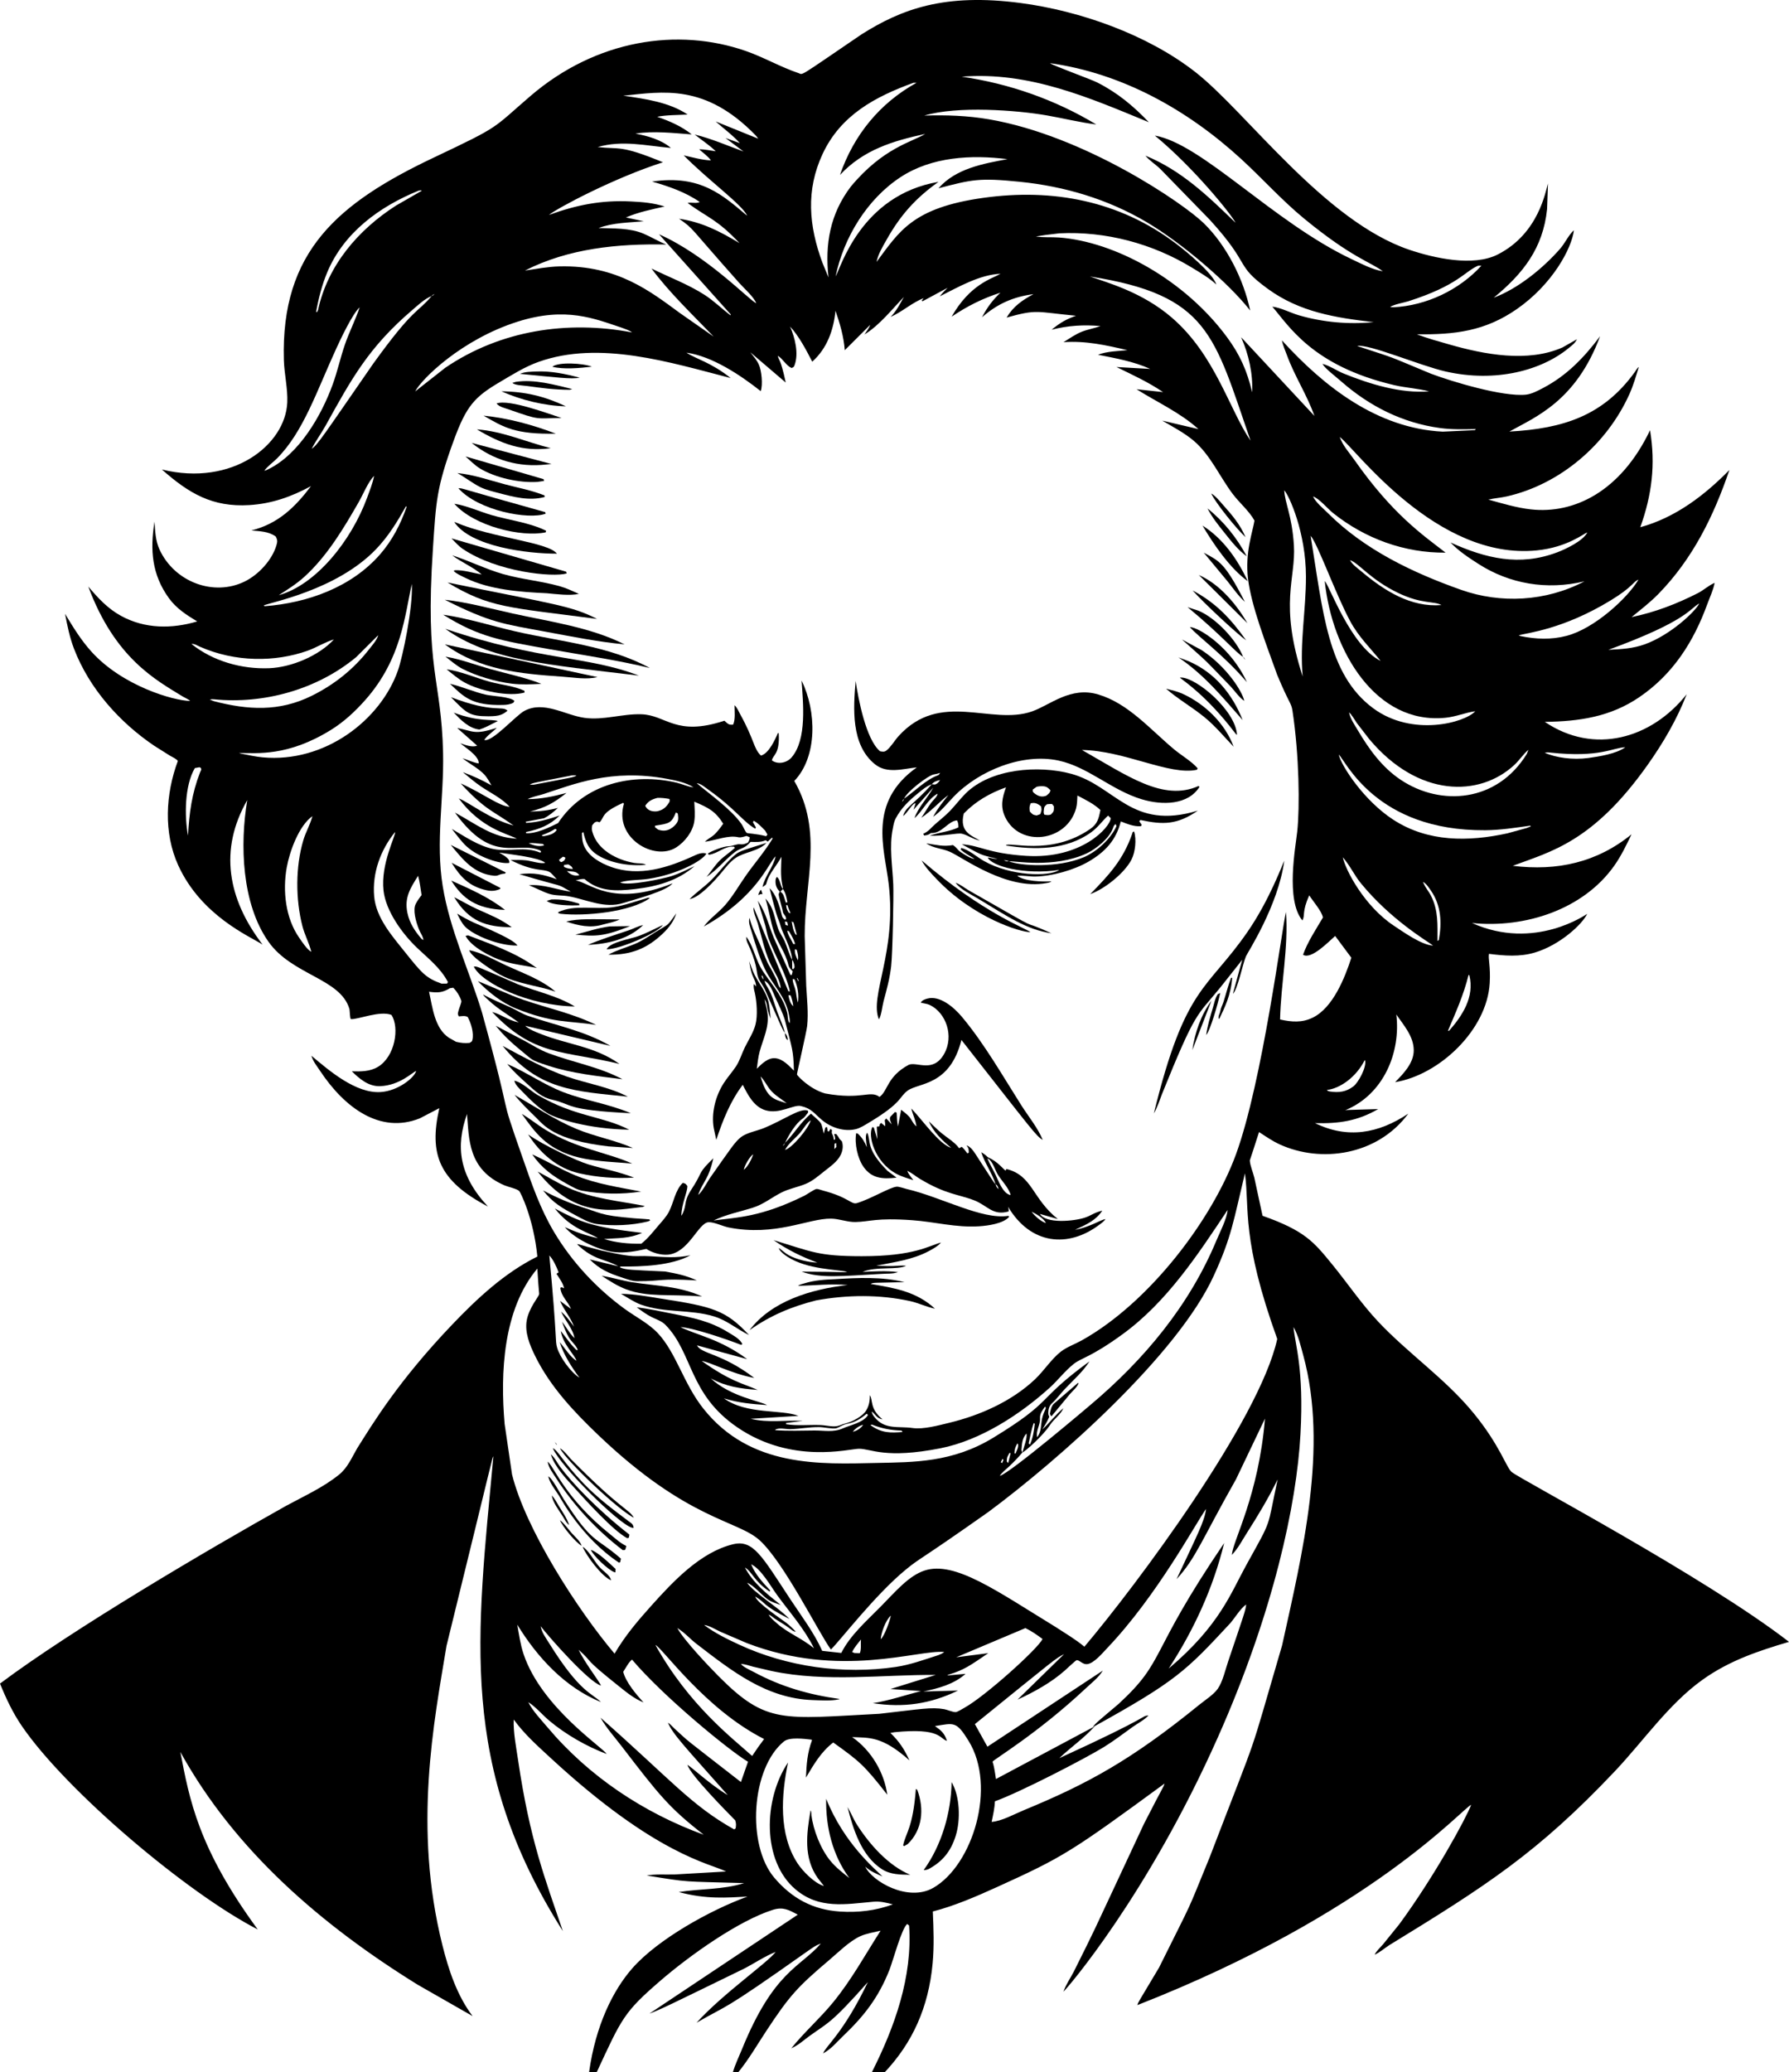 <?xml version="1.0" encoding="utf-8"?>
<svg version="1.1" id="Layer_1" xmlns="http://www.w3.org/2000/svg" xmlns:xlink="http://www.w3.org/1999/xlink" x="0px" y="0px"
	 viewBox="0 0 4319.234 5000" enable-background="new 0 0 4319.234 5000" xml:space="preserve">
<g>
	<path d="M3649.59,3552.033c-13.217-11.41-28.331-64.232-91.447-141.456
		c-68.218-83.465-157.283-143.335-230.908-221.488c-40.197-42.668-73.734-92.533-110.881-137.964
		c-44.693-54.673-65.918-81.128-168.142-117.299l-19.925-92.156c-2.942-12.143-9.93-28.491-10.774-40.525
		c-0.164-2.335-1.352,4.624,22.202-69.389c16.071,10.526,32.42,21.785,49.93,29.806
		c99.397,45.55,235.519,27.041,310.44-74.19c-72.641,48.417-147.131,61.051-225.229,22.857
		c57.405,1.464,102.096-4.777,152.507-33.883c-85.965,2.58-73.324,2.003-79.79,2.877
		c93.902-38.433,134.491-140.574,123.598-231.112c18.135,26.369,41.884,52.643,42.068,86.303
		c0.164,30.902-24.97,56.651-45.044,77.013c106.107-17.212,221.882-125.413,228.463-239.142
		c2.336-40.475-4.053-57.943-1.801-70.554c37.355,4.732,74.224,7.802,110.901-3.179
		c60.743-18.198,114.765-68.523,126.213-93.362c-0.424,0.141-126.491,90.336-278.164,22.113
		c128.325,13.226,268.936-32.561,343.629-138.375c16.716-23.685,29.091-49.597,41.627-75.638
		c-83.027,67.755-179.616,89.348-286.805,76.03c92.002-34.306,193.946-57.512,325.872-243.859
		c37.469-52.921,70.658-109.651,94.105-170.22c-85.114,107.448-223.715,147.04-342.563,66.74
		c83.113-1.116,158.315-12.048,228.255-59.691c80.866-55.073,130.82-133.093,163.975-224.227
		c6.126-16.845,14.459-33.918,17.817-51.507c-13.705,5.53-26.765,17.802-40.565,24.796
		c-51.78,26.25-103.054,45.966-160.027,57.856c22.39-18.313,45.019-35.605,65.277-56.388
		c82.652-84.795,133.113-187.69,170.889-298.625c-60.182,61.403-131.069,115.241-215.045,138.053
		c28.04-78.223,37.098-151.321,23.507-234.018c-71.026,148.434-184.019,202.561-287.742,190.968
		c-34.672-3.874-69.051-14.34-102.587-23.566c14.504-3.433,29.553-4.355,44.181-7.654
		c128.641-29.014,241.694-125.179,296.611-247.5c9.36-20.848,15.674-42.965,22.356-64.785
		c-3.606,1.79-7.326,8.938-9.722,12.262c-75.838,104.885-171.833,136.311-302.727,143.479
		c61.883-34.707,160.613-72.759,219.028-230.07c-38.69,51.452-80.296,94.939-137.954,125.092
		c-12.296,6.428-27.455,14.528-41.304,15.937c-55.377,5.622-177.406-31.219-228.656-50.396
		c-115.799-48.009-75.213-32.989-178.548-67.057c27.4-5.782,152.51,47.726,213.756,61.586
		c121.226,27.434,231.417-2.881,296.472-56.244c10.876-8.92,14.887-11.392,20.327-21.622l-34.945,19.851
		c-83.912,37.013-188.91,16.91-273.511-7.351c-26.195-7.515-52.598-14.652-78.064-24.429
		c91.606,0.997,164.516-7.351,241.627-60.996c86.338-60.06,132.322-146.711,137.577-190.041
		c-12.433,10.571-21.31,30.936-33.417,44.736c-40.857,46.576-101.392,96.208-160.215,117.989
		c71.005-58.099,119.06-119.526,128.851-213.617l2.237-61.943c-5.99,18.226-22.059,120.897-121.451,171.306
		c-59.071,29.955-153.469,8.79-213.145-11.344c-205.926-69.465-393.947-332.916-516.657-428.805
		c-117.375-91.716-280.49-148.029-421.678-166.663c-183.774-24.256-287.232,14.226-384.333,75.518
		c-156.784,106.634-140.358,97.546-152.229,93.561c-43.685-14.729-84.056-38.336-127.661-53.483
		c-163.025-56.638-360.264-28.07-519.687,108.858c-93.751,80.528-69.377,70.836-233.095,148.396
		C816.303,489.703,677.763,606.572,685.358,869.016c0.972,33.531,9.662,68.992,8.229,102.047
		c-4.433,102.379-132.454,203.656-302.707,161.927c64.989,57.469,121.808,91.308,211.102,85.846
		c54.002-3.299,101.585-20.084,148.866-45.773c-38.58,51.15-79.83,91.109-143.99,106.932
		c21.017,2.068,40.639,2.108,58.635,14.305c4.772,8.809,4.578,12.638,1.712,22.142
		c-10.769,35.704-43.328,70.485-76.328,86.73c-74.654,36.741-169.322,1.668-205.696-76.988
		c-9.95-21.522-10.555-44.185-12.128-67.414c-10.987,67.776-6.731,127.741,35.069,185.106
		c17.922,24.588,42.38,40.237,68.005,55.688c-61.532,18.323-126.173,18.025-183.583-13.224
		c-32.648-17.772-55.575-42.99-79.393-70.906c64.413,173.03,162.6,225.143,228.889,265.803
		c4.494,2.668,13.824,6.562,17.028,10.233c-39.676-0.467-163.173-36.02-237.976-118.589
		c-25.56-28.219-44.483-59.344-64.056-91.734c5.531,28.898,11.106,56.794,21.671,84.383
		c36.562,95.454,109.586,177.298,193.597,234.043l37.658,23.73c6.076,3.601,15.208,7.277,19.434,12.916
		c-29.672,79.636-34.984,173.072,0.873,251.805c55.574,122.034,172.62,171.309,203.677,191.365
		c-84.584-110.609-105.454-229.346-36.964-348.679c-18.115,107.061-13.497,250.154,51.269,341.848
		c56.947,80.64,172.984,88.242,195.19,161.579c1.399,4.618,1.081,24.841,3.933,25.094
		c16.023,1.424,70.298-21.33,97.87-10.025c19.614,30.69,8.791,100.346-32.901,125.29
		c-19.062,11.399-41.512,11.369-62.99,10.7c18.998,18.268,40.331,36.998,68.754,35.837
		c47.297-1.925,78.364-34.037,86.59-36.636c-3.945,15.748-42.767,47.781-85.053,50.817
		c-60.008,4.315-124.536-51.318-167.839-87.667c5.018,15.363,10.866,21.353,21.616,37.509
		c58.184,87.427,144.265,152.3,240.382,113.505l46.884-24.439c-25.584,112.055-0.35,175.474,117.379,237.381
		c-70.02-74.817-78.378-145.337-50.51-223.314c4.944,59.365,1.806,134.172,90.588,172.249
		c8.541,3.666,29.344,7.936,35.495,13.66c2.29,2.131,34.367,63.945,43.749,158.083
		c-78.897,39.126-145.052,100.767-205.432,163.96c-129.525,135.542-191.416,238.109-229.792,299.037
		c-12.956,22.266-22.797,46.353-43.213,62.975c-38.01,30.947-85.132,52.157-128.063,75.485
		C502.382,3739.061,172.846,3933.032,0,4062.673c14.856,36.482,31.113,70.961,53.498,103.515
		c108.037,157.135,398.458,402.088,568.781,489.801c-143.763-196.26-164.975-313.862-186.851-428.374
		c132.368,239.683,342.9,419.178,572.737,561.541l132.805,75.882c-37.544-49.682-57.891-111.352-72.871-171.192
		c-71.31-284.781-20.081-540.062,9.925-722.203c119.164-484.502,109.159-449.955,113.177-457.307
		c-40.158,434.117-85.228,746.221,167.74,1145.647c-43.506-127.684-79.743-220.109-108.103-412.566
		c-4.563-30.981-11.785-66.804-10.545-98.064c25.361,35.049,56.698,62.916,90.226,93.842
		c253.201,233.581,382.283,252.865,422.501,272.931l-124.343,7.178c-21.711,0.685-45.996-1.384-67.251,2.515
		c107.106,17.237,82.982,13.841,235.099,18.308c-50.609,16.156-105.896,13.199-157.76,21.612
		c66.876,17.883,115.774,13.48,165.845,10.883c-89.305,32.37-216.104,102.689-277.956,172.998
		c-46.48,52.843-88.652,137.716-104.353,250.382h18.571c60.545-130.199,65.019-143.941,153.554-220.357
		c71.325-61.544,189.378-145.177,271.676-171.068c24.712-7.772,38.372,0.328,60.044,11.676L1567.87,4859.05
		c28.478-10.61,42.397-17.871,228.25-108.321c25.377-13.07,50.337-30.163,76.675-40.6
		c-20.293,26.669-126.371,99.871-191.137,170.925c81.414-47.128,53.995-21.327,267.043-171.917
		c14.523-9.692,18.652-13.978,33.06-19.092c-49.568,57.41-113.445,65.882-190.18,254.449
		c-7.346,18.006-16.567,36.855-22.009,55.505h13.318c25.203-31.051,45.282-65.872,67.251-99.205
		c56.326-85.5,75.603-106.38,151.897-171.028c22.058-18.69,47.97-44.781,74.051-57.058
		c14.697-6.919,34.062-9.891,49.959-13.735c-37.663,58.852-69.914,118.038-114.417,172.606
		c-31.704,38.874-70.095,72.356-101.204,111.228c19.213-8.856,27.506-17.883,44.602-30.207
		c43.998-31.672,51.249-29.085,140.3-129.611c-58.901,122.876-101.004,153.486-108.123,172.02
		c20.047-10.635,31.261-25.617,48.337-41.864c51.129-48.748,85.395-92.924,111.774-159.401
		c8.462-21.339,29.697-101.02,43.084-111l4.474,3.839c8.561,123.762-34.786,244.588-89.666,353.416h31.358
		c66.173-70.709,105.165-155.11,115.127-262.272c3.894-41.884,2.301-83.198,0.461-125.122
		c52.052-13.338,106.193-36.81,155.041-58.987c159.454-72.39,178.925-84.565,404.377-249.703
		c-3.426,11.221-0.714,1.428-49.776,97.468c-146.986,314.363-109.422,235.915-169.317,356.432
		c-8.596,16.63-18.594,30.158-24.945,48.333c6.944-5.528,203.168-231.874,373.534-615.479
		c133.845-301.391,189.434-560.905,198.706-729.608c8.775-159.77-13.211-216.2-16.815-258.844
		c11.691,20.387,17.361,45.624,23.521,68.143c60.962,222.922-2.521,479.826-50.991,699.872
		c-86.923,296.475-47.862,180.261-174.763,511.126c-60.486,147.214-33.162,86.957-122.408,266.681
		c-51.99,87.636-50.189,82.438-52.231,90.495c565.143-221.43,785.659-475.877,805.783-483.289
		c-11.9,31.893-88.795,173.04-173.692,288.372l-39.092,48.298c-6.532,7.564-16.111,16.141-20.282,24.945
		c11.88-4.876,24.494-16.076,35.56-23.105c232.766-142.615,357.665-222.024,544.657-419.779
		c68.62-72.568,129.635-161.897,211.062-220.268c64.389-46.16,134.114-69.532,209.148-91.725
		C4115.754,3804.499,3669.48,3569.203,3649.59,3552.033z M3267.767,2621.377
		c-17.797,13.69-35.52,15.699-56.799,12.544c-3.805-0.967-4.861-0.506-7.416-3.666
		c31.389-3.526,70.421-30.534,91.278-71.923l0.997,0.873C3299.639,2575.653,3279.324,2612.49,3267.767,2621.377z
		 M3365.2,2233.77c-70.838-46.758-116.84-134.001-123.202-165.101c18.617,21.846,27.378,42.932,43.913,63.109
		c72.293,88.198,159.634,138.9,174.059,150.022C3431.94,2280.525,3387.809,2248.696,3365.2,2233.77z
		 M3473.844,2268.149c-1.781,1.796-0.7,0.962-3.363,2.317c-0.109-38.526,2.535-73.094-15.495-108.674
		c-6.321-12.474-12.263-17.05-19.568-33.635c7.549,3.165,14.876,14.593,19.523,21.334
		C3479.449,2185.036,3481.493,2226.831,3473.844,2268.149z M3498.66,2487.243l-2.937,0.263
		c19.434-45.709,37.891-86.377,49.875-135.022l1.895,1.012C3560.488,2405.922,3530.222,2451.509,3498.66,2487.243z
		 M3686.539,1997.912l-47.157,13.001c-94.353,20.565-191.688,21.398-275.148-32.579
		c-71.232-46.07-126.09-130.39-132.081-157.522c16.834,14.684,89.599,184.43,353.312,182.615
		c36.7-0.253,72.876-5.942,109.125-11.031l1.359,1.711L3686.539,1997.912z M3259.841,1499.082
		c20.239,37.658,48.5,64.584,73.535,95.787c-72.4-35.519-124.116-183.181-135.002-192.61
		c17.331,168.023,122.836,347.479,292.474,329.691c24.861-2.609,46.998-12.376,70.857-15.615
		c-24.863,27.609-152.251,62.724-246.835-7.58c-109.768-81.589-120.57-232.059-150.632-415.959
		C3182.016,1313.386,3224,1432.37,3259.841,1499.082z M3259.33,1351.759
		c20.91,6.277,48.356,46.518,116.779,79.299c56.914,27.266,86.61,19.027,103.936,29.017
		c-73.414,5.928-136.862-33.76-193.34-81.263C3277.196,1370.811,3265.341,1362.672,3259.33,1351.759z
		 M3656.296,1845.703c12.202-11.334,21.081-25.56,33.769-36.363l-3.864,9.915
		c-71.748,116.939-207.526,126.971-304.086,62.737c-45.371-30.178-76.71-73.758-104.115-120.062
		c-7.907-13.358-17.892-27.504-21.016-42.841c7.118,5.828,13.293,17.728,18.695,25.485l30.103,38.953
		C3424.148,1924.745,3571.891,1924.104,3656.296,1845.703z M3743.09,1816.095
		c119.504,12.836,150.621-11.906,180.909-12.956c-21.642,16.145-64.11,22.418-89.096,25.977
		c-38.52,5.17-78.005-0.876-105.325-12.396C3735.317,1815.014,3737.197,1815.46,3743.09,1816.095z M4102.542,1456.266
		c-8.498,18.383-68.99,76.006-131.421,98.505c-28.705,10.347-57.722,11.934-87.905,13.299
		C4075.727,1497.658,4080.217,1467.67,4102.542,1456.266z M3888.151,1449.153c55.402-33.726,53.713-44.978,67.687-50.44
		c-26.123,44.111-105.929,118.049-173.657,135.662c-37.192,9.672-73.754,8.294-111.154,0.516l-4.271-1.954
		C3687.172,1527.274,3773.661,1518.808,3888.151,1449.153z M3710.442,1328.153
		c73.887-7.481,113.3-40.774,121.778-43.283c-9.801,20.163-51.874,40.168-72.588,47.975
		c-91.362,34.444-172.229,14.727-257.609-23.759c19.672,20.744,44.002,36.705,67.975,52.038
		c73.827,47.215,163.463,63.729,255.471,41.676c-93.881,49.449-203.462,53.856-297.355,20.709
		c-116.868-41.259-233.691-96.913-322.087-185.319c-11.528-11.533-28.988-25.411-35.982-40.128
		c14.122,4.013,35.812,29.92,48.109,39.751c77.444,61.938,172.819,96.724,271.998,95.772
		c-55.564-42.93-127.909-92.323-219.857-223.23c-13.621-19.391-27.818-33.949-35.763-56.016
		C3272.583,1082.973,3468.493,1352.636,3710.442,1328.153z M3399.838,727.074
		c119.855-38.181,135.964-71.786,168.677-85.867c2.723-0.332,5.258-0.134,7.991,0
		c-53.6,58.665-132.497,96.055-211.772,100.271l-8.581-0.526C3363.395,734.946,3390.13,730.164,3399.838,727.074z
		 M2321.883,185.057c163.053-13.197,309.896,51.456,451.846,109.904c-37.584-39.411-75.678-71.169-124.848-96.048
		c-14.98-7.578-110.072-42.012-113.743-46.488c174.471,24.498,331.923,112.657,460.869,230.743
		c51.725,47.373,98.545,99.962,152.819,144.53c115.11,94.51,160.409,104.473,189.743,126.957
		c-25.982-4.288-51.955-18.257-76.079-29.697c-189.047-89.674-360.677-278.242-474.321-297.797
		c94.909,78.126,186.062,191.94,194.818,210.383c-66.244-64.135-130.434-126.3-217.55-161.957
		c10.476,12.905,24.895,21.042,36.542,32.749l118.857,122.035c102.472,112.572,58.343,107.195,140.453,166.911
		c76.859,55.922,163.316,69.493,255.347,80.098c-60.49,5.798-121.496,0.506-180.071-16.349
		c-20.262-5.828-44.419-18.765-64.805-20.992c39.804,45.662,96.334,142.975,294.399,189.351
		c27.658,6.478,56.958,7.787,84.14,15.079c-68.902,5.397-142.879-17.544-206.013-42.975
		c-15.918-6.409-35.435-19.836-51.591-23.382c8.021,12.606,29.728,28.523,45.674,42.519
		c68.079,59.736,147.919,99.963,238.284,112.265c28.333,3.859,57.96,3.065,86.492,2.53l-2.217,2.599l-77.707,3.626
		c-158.072-8.16-285.674-107.716-388.211-220.224c2.024,11.721,8.09,24.732,12.202,36.031
		c18.338,50.376,48.784,96.213,66.209,146.237c-188.839-202.734-174.661-187.627-176.901-189.689
		c18.243,40.857,28.739,87.885,26.527,132.626c-12.009-51.298-29.131-90.172-60.485-132.735
		c-102.798-139.522-271.374-230.997-406.341-240.809c-18.452-1.339-36.914,0.397-55.282-2.411
		c27.535-4.385,14.677-2.622,56.581-7.619c111.525-5.556,224.961,24.603,320.346,82.891
		c20.823,12.723,40.728,24.171,58.883,40.664c-9.414-28.19-73.203-80.311-97.805-98.912
		c-136.625-103.286-297.256-133.583-464.703-110.29c-171.789,23.898-203.237,81.578-258.046,154.64
		c3.76-18.527,14.613-36.394,23.804-52.728c33.625-59.77,69.825-100.658,125.885-140.513
		c-188.769,32.087-236.826,210.205-248.512,228.23c19.419-93.395,75.832-186.35,156.529-239.385
		c75.381-49.535,171.495-54.619,258.438-43.574c-58.823,10.871-124.66,22.525-166.524,70.216
		c80.852-20.993,97.596-25.594,196.162-15.625c108.202,10.947,212.168,41.745,306.105,97.215
		c86.408,51.023,199.534,148.464,250.263,213.478c-16.037-75.4-56.576-156.495-112.031-210.646
		c-48.637-47.492-287.113-211.168-518.74-250.838c-51.849-8.88-103.758-10.654-156.187-8.964
		c80.699-23.969,223.574-13.05,296.313-0.365c39.865,6.952,78.808,16.781,119.085,21.833
		C2547.137,240.406,2436.638,201.711,2321.883,185.057z M3145.086,1632.542
		c-57.428-177.656-16.034-235.753-21.185-316.789c-4.614-72.341-21.958-102.165-23.249-132.597
		c11.941,12.935,52.216,101.919,52.36,208.116C3153.131,1472.486,3137.69,1550.718,3145.086,1632.542z
		 M3019.235,1063.412c-51.46-75.296-85.071-206.527-190.205-297.097c-71.492-61.59-155.35-84.154-197.714-99.175
		C2918.837,712.133,2931.072,808.988,3019.235,1063.412z M1986.056,371.443
		c43.556-93.35,126.456-137.956,219.475-171.695h7.281c-88.966,49.247-151.683,126.335-184.812,222.342
		c56.556-60.262,126.585-81.83,205.73-98.907c-31.358,19.389-102.048,33.419-179.768,127.344
		c-49.776,65.629-62.628,138.336-53.739,218.94l-14.583-35.401C1952.724,545.108,1945.189,459.029,1986.056,371.443z
		 M1608.648,590.093c-18.898-7.54-35.783-17.986-54.26-25.937c-33.611-14.459-73.367-12.599-109.284-13.824
		c34.543-13.12,72.96-13.14,109.279-16.334l-43.203-9.221c30.118-13.001,61.66-19.276,93.51-26.498
		c-27.887-8.799-52.648-10.724-81.685-12.168c-71.075-3.542-131.084,8.358-197.739,32.589
		c20.065-16.455,157.724-89.611,275.366-127.132c-102.922-42.538-104.342-30.682-157.705-36.728
		c60.227-17.305,116.878-3.106,176.956,2.163c-23.7-20.092-55.867-28.918-85.678-34.63
		c43.744-6.977,91.853-1.236,135.92,1.99c-24.702-19.849-53.712-32.253-83.49-42.585
		c23.09-4.587,49.924-4.061,73.52-5.4c-44.523-29.975-103.326-37.882-155.319-45.492
		c95.186-9.427,197.178-29.898,319.155,95.347c2.574,2.642,4.469,5.379,6.557,8.4l-102.637-41.546
		c18.774,16.815,41.77,33.608,58.416,52.358l-34.756-12.445l43.462,32.535
		c-39.473-14.405-76.918-30.929-117.894-40.97c16.637,13.211,35.763,25.709,50.892,40.423
		c-12.961-1.763-27.038-4.893-40.039-4.616c8.888,7.942,21.869,17.023,28.377,26.707
		c-21.882-0.93-43.958-7.413-65.654-12.167c60.503,61.2,142.834,120.2,153.008,145.602
		c-57.814-48.482-112.01-99.962-229.455-82.36c39.716,11.275,80.951,25.436,115.122,49.285
		c-8.591,4.509-19.747-0.049-29.31,2.406c49.403,36.148,71.413,39.366,125.359,96.883
		c-47.648-28.601-90.331-50.713-145.885-58.898c37.821,26.68,19.253,13.636,145.066,154.774
		c10.928,12.331,35.808,34.176,41.17,49.126c-15.694-6.005-118.627-115.192-234.747-166.475l173.161,193.528
		l-0.382,2.153c-21.284-16.041-40.188-34.91-62.687-49.389c-40.148-25.843-85.524-42.554-128.247-63.625
		c43.243,58.392,99.805,111.903,150.121,164.337l-81.412-56.819c-69.758-50.861-150.397-116.004-290.714-112.637
		c-28.268,0.68-55.659,6.017-83.545,10.074C1372.765,599.269,1492.217,587.672,1608.648,590.093z M1249.434,776.304
		c116.852-37.118,186.895-6.946,250.883,14.226c8.497,3.259,18.437,6.022,25.659,11.637
		c-156.376-29.737-318.134-4.985-450.949,85.316l-72.702,57.132C1018.118,914.033,1114.99,819.007,1249.434,776.304z
		 M1014.072,2248.329c3.115,6.562,7.872,12.738,8.021,20.168l-4.271-2.818
		c-16.22-18.739-29.052-38.01-34.221-62.702c-7.763-37.078,6.989-59.542,25.813-89.552
		c4.207,14.786,5.828,31.249,8.422,46.457c-5.272,7.078-14.3,18.695-16.23,27.167
		C997.723,2204.078,1006.666,2232.719,1014.072,2248.329z M1049.398,709.292c-2.396,2.068-4.246,4.236-7.311,5.188
		c-35.272,41.845-41.981,25.775-141.158,163.29c-119.432,172.384-133.75,195.496-148.36,205.219
		c9.821-19.29,23.244-37.336,33.839-56.447c62.594-112.924,103.673-188.357,208.532-278.02
		c13.422-11.478,30.858-28.11,47.147-34.042C1044.359,711.444,1046.055,710.909,1049.398,709.292z M790.143,656.907
		c40.257-95.936,126.277-158.474,220.293-196.747c5.808-1.161,3.12-1.335,8.09,0l-62.633,36.021
		c-91.099,58.566-164.555,143.782-187.973,251.672l-2.331,5.03l-2.465-0.07
		C769.022,720.274,777.33,687.447,790.143,656.907z M646.43,1132.959c-2.55,1.225-5.456,2.495-8.199,3.08
		c6.404-9.945,21.488-20.679,30.307-29.548c64.073-64.403,95.681-161.776,143.429-265.664
		c9.568-20.821,39.062-84.007,56.353-99.125c-10.258,30.609-25.386,59.776-35.892,90.569
		c-10.68,31.309-17.758,63.863-29.002,94.933C776.061,1002.822,722.014,1096.739,646.43,1132.959z M734.509,1392.185
		c55.138-49.87,95.509-117.547,132.155-181.678c9.995-17.495,22.465-48.446,36.537-62.077
		c-3.447,17.757-10.436,35.069-16.646,52.043c-38.425,105.005-123.915,211.008-213.592,235.828
		C694.321,1422.561,715.6,1409.283,734.509,1392.185z M907.531,1325.639c30.153-31.329,51.537-66.457,72.677-104.085
		l1.478,1.716c-14.503,41.75-34.736,80.757-63.843,114.224c-69.359,79.76-175.557,117.537-278.75,125.35
		l-2.624-1.671C649.468,1454.087,811.818,1425.091,907.531,1325.639z M483.031,1863.753
		c-20.009,51.467-26.071,97.761-29.092,152.651c-8.794-46.617-8.432-120.613,16.508-162.948l10.798-1.954l2.465,0.62
		C487.842,1856.932,485.218,1858.133,483.031,1863.753z M462.193,1553.888c7.356-0.769,13.556,3.661,20.273,6.622
		c85.975,37.938,182.286,37.257,259.682,9.95c21.443-7.569,42.732-21.245,64.036-27.41
		c-36.393,39.493-102.582,67.27-156.029,69.413C583.14,1615.149,513.621,1595.241,462.193,1553.888z
		 M515.962,1691.941l-9.553-3.834c4.583-0.938,5.734-1.091,10.025-0.655
		c120.841,12.182,249.688-23.814,343.555-101.779c57.793-57.501,51.332-51.271,53.283-52.519
		c-4.226,12.639-14.142,23.373-22.276,33.834c-37.316,47.971-83.937,85.088-138.375,112.051
		C674.128,1717.912,598.549,1713.438,515.962,1691.941z M732.307,2027.589
		c-19.023,64.066-18.819,142.2-2.336,206.722c5.471,21.418,16.483,41.592,21.651,62.454
		c-9.757-4.558-22.688-24.498-28.997-33.491c-33.502-47.723-40.436-113.798-30.367-169.962
		c6.835-38.129,29.295-101.04,62.122-123.852C747.658,1992.952,738.351,2007.23,732.307,2027.589z
		 M634.134,1827.558c-17.559-1.642-35.356-5.759-52.697-9.097l-4.345-1.419
		c44.046,0.055,117.858,8.717,221.751-55.569c31.388-19.424,58.208-44.344,82.667-71.859
		c89.088-100.21,96.035-207.746,112.81-280.53c2.902,58.379-22.309,176.269-33.219,207.763
		C919.104,1738.098,783.481,1841.524,634.134,1827.558z M977.748,2297.47c-31.091-38.834-69.889-82.722-74.383-134.343
		c-4.911-56.393,15.118-111.664,50.46-155.379c1.997,8.676-35.094,76.687-27.871,141.366
		c5.546,49.731,46.07,105.023,81.293,138.41c26.711,25.317,57.003,48.987,74.18,82.32l-2.113,3.685
		l-13.115,0.164C1027.971,2359.882,1018.829,2348.802,977.748,2297.47z M1140.458,2509.891
		c-1.007,4.072-3.423,4.499-6.677,6.691c-11.949,1.126-21.105,0.213-32.747-2.654l-17.435-9.856
		c-34.553-23.094-39.359-73.396-47.737-110.9c21.098,2.957,32.554,2.214,50.163-8.447l8.179-1.24
		c11.789,11.341,19.177,28.523,19.632,32.202c0.491,3.968-5.278,17.157-6.448,21.87
		c-1.79,7.222-3.428,8.77,0.446,15.114c7.073-0.511,15.044-2.321,21.364,1.498
		C1137.303,2469.013,1144.645,2492.951,1140.458,2509.891z M1262.043,2794.841
		c-64.444-183.991-15.695-51.85-98.639-352.751c-31.19-101.605-77.285-198.106-94.527-303.62
		c-17.435-106.719,3.199-214.207,0.843-321.502c-3.972-181.131-44.376-197.542-24.375-494.97
		c7.454-110.759,7.961-144.214,50.505-260.119c30.23-82.352,49.97-104.021,110.419-139.65
		c30.396-17.911,60.554-37.063,93.927-48.952c147.805-52.673,318.456,1.528,463.805,38.972
		c-46.579-37.494-84.601-46.376-106.665-61.199c61.783,8.412,130.511,54.161,179.327,92.86
		c5.476-15.947,2.108-49.94-4.915-64.914c-4.861-10.372-13.209-19.925-20.258-28.928l85.46,73.014
		c-12.852-60.967-17.079-52.645-19.027-64.557c12.242,7.192,20.312,24.419,33.467,29.474
		c4.539-2.088,5.258-2.287,6.969-6.91c10.55-28.491,0.69-66.794-10.853-93.128
		c21.532,23.169,39.007,56.75,53.511,84.8c35.877-32.023,51.403-76.189,56.164-122.855
		c10.918,32.048,19.697,61.338,22.395,95.196c66.341-66.154,59.143-59.049,61.318-60.976
		c-2.654,7.912-9.256,15.912-13.824,22.981c35.604-21.478,66.323-60.416,95.122-90.415
		c-10.428,18.729-17.817,33.442-31.899,48.094c28.02-12.376,51.72-34.563,79.691-45.292l-4.846,6.037l2.466,1.364
		l60.093-32.38c-6.617,6.672-13.105,13.145-18.794,20.64c43.963-21.964,96.223-52.543,146.793-54.513
		c-21.288,12.207-73.598,25.075-118.147,103.55c37.732-25.526,74.349-43.843,117.765-57.931
		c-16.926,16.218-31.177,33.593-44.384,59.324c37.112-32.48,75.192-49.27,124.228-55.797
		c-27.013,14.494-48.942,29.677-64.944,56.596c74.319-20.801,70.363-13.707,167.621-4.415
		c-21.17,7.538-36.597,15.193-58.824,33.675c39.776-10.134,77.023-12.376,118.014-8.799
		c-14.598,5.412-30.158,7.788-44.592,13.403c-15.486,6.022-30.659,16.766-44.846,25.471
		c54.319-3.72,102.269,7.143,154.536,19.305c-22.42,2.237-50.257,2.644-71.16,11.041
		c43.045,8.576,85.757,16.007,126.039,34.226l-81.481-4.623c38.377,18.779,77.032,36.373,112.453,60.554
		l-63.972-6.939c49.464,31.21,105.623,56.477,149.362,96.193l-87.359-20.461
		c25.168,14.707,53.571,29.632,75.822,48.422c40.545,34.235,63.024,87.235,94.686,129
		c15.828,20.878,39.816,41.185,52.192,63.833c-4.345,27.092-23.183,77.091-15.595,140.121
		c8.009,66.529,43.611,157.322,70.162,231.419c28.922,69.91,34.189,67.548,37.177,87.285
		c16.444,108.409,17.72,232.814,11.523,291.11c-3.942,37.064-28.611,166.02,12.465,214.996
		c7.281-13.683-1.965-19.204,16.508-60.604c8.884,14.028,30.63,38.754,33.025,53.511
		c-16.116,27.415-37.668,59.83-47.975,89.795c19.755,12.803,62.87-32.679,77.533-45.307l39.037,52.529
		c-15.565,48.164-44.057,120.062-92.518,144.238c-26.448,13.194-51.834,10.918-79.552,4.767
		c1.86-85.732,20.545-173.667,14.29-259.34c-8.59,30.595-56.403,409.288-121.005,585.459
		c-57.582,157.045-208.561,356.966-371.843,448.141c-16.116,9.003-36.463,16.185-50.872,27.42
		c-22.425,17.48-40.932,46.487-62.151,66.552c-56.165,53.104-132.626,87.052-207.03,104.987
		c-26.001,6.265-62.434,16.439-88.649,12.644c-34.161-4.95-67.151,5.04-92.106-26.582
		c-3.512-4.444-5.754-7.594-6.533-13.318c9.951,7.366,11.773,16.586,26.22,19.012
		c-31.72-25.852-22.648-46.636-30.605-58.258c-0.268,14.097-1.686,24.757-9.231,37.187
		c-7.976,13.135-32.251,26.324-46.586,30.005c-11.389,3.232-7.365,1.883-17.678,5.818
		c-12.882,5.07-31.125-0.407-45.208-1.002c-27.38-1.156-56.864,2.391-83.599-2.059l-0.055-2.986l40.103-5.029
		c-42.881-2.252-82.85,5.238-125.499-5.085l115.389-7.058c-42.059-16.236-124.833-2.529-180.106-42.256
		c35.605,11.047,67.236,13.7,104.165,16.25c-14.461-9.3-88.087-19.925-135.895-64.418
		c38.506,20.302,70.549,24.513,113.42,27.822c-39.456-16.941-65.553-20.547-135.171-69.736
		c20.822,2.418,68.475,29.709,126.832,40.862c-77.949-59.621-126.956-57.503-138.192-78.203
		c3.859,0.04-13.927-3.877,121.01,32.792c-65.005-48.591-124.283-58.824-161.133-77.394
		c28.865,1.366,109.692,28.523,146.495,42.965l3.07-1.959c-6.085-12.251-19.417-19.196-33.308-27.802
		c-44.676-27.668-86.154-35.689-136.907-45.699c-28.204-5.56-56.348-11.736-84.889-15.367
		c11.086,8.318,22.827,17.038,35.203,23.328c11.572,5.878,24.925,9.777,34.211,19.236
		c66.616,67.851,55.811,167.058,173.647,247.376c131.65,89.744,270.014,51.716,293.461,51.567
		c29.402-0.191,63.164,25.188,196.935-1.191c95.921-18.908,191.237-80.832,263.05-145.553
		c20.233-18.234,37.36-41.051,58.431-57.811c18.726-14.893,41.234-15.912,117.959-71.69
		c107.007-77.791,181.539-191.573,253.705-299.994c-1.87,21.845-18.318,52.801-26.875,73.357
		c-65.356,156.966-174.52,287.851-303.962,396.837c-1.139,0.959-193.489,164.58-219.143,171.475
		c5.144-8.447,15.227-15.858,22.49-22.703c11.383-10.739,21.959-21.755,32.083-33.7l-2.405-5.62
		c1.537-15.61,1.285-27.971,12.063-40.098c3.065,9.043-6.984,35.148-9.658,45.718
		c6.721-2.584,49.577-40.091,67.027-66.953c9.187-14.137,25.352-24.389,31.825-39.841
		c-18.888,15.203-32.722,35.178-50.817,51.17c6.304-9.97,12.261-19.509,16.766-30.476
		c-1.434-3.403-2.569-6.294-2.366-10.069c0.481-8.894,2.386-16.587,9.067-22.707
		c11.13-10.198,20.302-22.976,30.684-34.037c20.555-21.894,43.625-41.458,59.756-66.983
		c-131.418,95.812-83.69,93.589-232.198,184.168c-98.59,60.127-191.82,59.081-281.185,60.921
		c-135.216,2.775-305.496,12.337-419.352-131.743c-47.743-60.413-65.112-134.434-109.769-181.748
		c-22.088-23.398-53.635-39.215-79.646-58.169c-67.831-49.438-127.175-112.924-170.22-185.016
		C1303.878,2916.381,1283.883,2857.19,1262.043,2794.841z M2179.242,3455.547
		c-28.206,2.173-50.587,3.333-77.861-16.776l3.78-1.032c24.702,9.672,44.8,13.353,71.293,14.419
		L2179.242,3455.547z M2035.073,3446.772c-23.025,10.238-44.885,4.95-69.121,5.169
		c-31.79,0.282-62.399,1.468-94.244-0.794l0.317-1.315c9.092-5.426,25.649-0.838,36.244-1.131
		c23.308-0.645,45.966-5.248,69.617-4.926c11.775,0.164,28.724,4.306,39.518,3.051
		c6.957-0.803,15.842-9.003,29.161-11.329c17.683-3.09,32.375-12.619,45.897-24.008l3.135,2.788
		C2086.421,3432.144,2051.963,3439.257,2035.073,3446.772z M2083.748,3438.22
		c-3.319,6.597-14.815,15.026-24.791,16.671C2064.433,3447.645,2074.795,3440.18,2083.748,3438.22z M2416.316,3528.606
		l3.874-7.991l2.55,1.929l-3.289,7.991L2416.316,3528.606z M2430.7,3526.736
		c0.184-10.417,1.662-12.346,6.811-21.002l2.416,1.235l-5.843,23.566L2430.7,3526.736z M2449.127,3506.275
		c0.461-9.276,2.321-14.821,6.94-22.862l1.8,1.24c1.637,7.803-3.368,16.389-6.384,23.561L2449.127,3506.275z
		 M2483.521,3483.106c3.805-16.378,6.439-33.56,12.307-49.295l2.415,1.94
		c-1.82,17.316-4.429,34.077-11.562,50.143L2483.521,3483.106z M2510.967,3423.176
		c-0.784-12.291,5.615-19.539,12.172-29.047l1.905,3.8c-3.532,8.264-7.5,16.934-9.211,25.788
		c-3.135,16.215-1.22,30.525-11.696,44.384C2499.965,3453.776,2511.904,3437.933,2510.967,3423.176z M1361.684,3108.916
		l-5.461-2.817l-3.427,1.577c2.321,21.116,18.134,32.584,25.902,50.927l-26.522-19.409
		c9.156,22.252,25.372,39.002,33.645,62.082c-9.643-12.752-18.73-26.016-31.235-36.16
		c8.819,19.722,29.9,43.288,32.261,63.947c-14.23-14.345-18.848-26.113-30.029-39.538
		c4.811,12.688,9.811,26.304,16.741,38.01c6.017,10.164,17.916,19.33,21.413,30.188
		c-4.544,0-2.435,0.734-6.18-2.966c-13.521-13.368-22.847-28.506-34.87-42.901
		c4.969,31.622,33.545,57.596,37.881,71.695c-14.211-7.763-29.439-32.028-40.351-44.984
		c7.773,27.828,29.793,62.509,47.569,85.916c-20.648-12.478-47.1-49.082-53.878-72.136
		c-5.488-18.674,0.861-13.959-18.898-222.818c9.623,9.985,17.713,27.926,22.455,40.947
		c-3.11,1.612-1.319,0.585-5.253,3.279C1349.472,3083.188,1360.483,3097.821,1361.684,3108.916z M1236.18,3557.782
		l-17.837-121.481c-10.659-123.068-4.058-276.324,78.962-375.067c4.023,65.258,4.84,58.085,4.231,62.261
		c-0.756,5.151-24.4,32.555-29.766,62.439c-5.273,29.365,7.118,59.369,19.781,85.276
		c36.378,74.433,93.907,135.459,153.301,192.084c216.45,206.374,335.586,204.274,389.591,253.919
		c58.632,53.898,141.021,220.729,171.599,263.254c21.281-20.229,106.139-131.457,180.75-192.754
		c36.319-29.833,25.787-16.653,199.54-139.209c167.761-124.371,456.148-378.11,544.215-570.276
		c43.138-94.152,47.093-130.59,75.128-246.855c11.689,86.976-9.325,157.317,78.019,399.654
		c-43.622,198.189-342.583,597.275-465.616,742.634c-21.125-17.678-46.071-32.256-69.126-47.37
		c-142.266-87.003-243.558-160.289-316.621-136.466c-38.201,12.462-70.264,50.648-105.995,87.017
		c-34.263,34.868-73.427,68.686-95.211,111.898l-46.17-5.114c-18.993-43.213-50.624-84.691-76.675-124.223
		c-68.966-104.694-89.649-144.834-138.717-132.894c-78.416,19.067-144.68,89.839-196.861,147.988
		c-33.253,37.058-63.674,72.752-88.927,115.945C1394.63,3885.237,1268.669,3689.524,1236.18,3557.782z
		 M1813.466,3774.826c24.245,10.863,47.846,54.032,63.496,75.306c30.322,41.23,65.525,81.03,88.272,127.19
		c-32.674-26.166-63.64-36.611-90.643-61.005c-6.364-5.749-14.841-12.391-18.789-20.02
		c5.01,1.548,10.218,6.557,14.697,9.588c11.101,7.51,22.737,13.854,33.595,21.795
		c5.208,3.809,10.595,9.32,17.217,9.93c-6.91-7.594-14.955-15.53-23.154-21.736
		c-9.509-7.197-71.574-48.698-74.8-63.263c27.838,16.403,13.662,19.044,82.741,54.215
		c-27.664-28.87-85.08-62.476-102.304-87.533c16.557,6.671,34.459,29.121,49.419,39.994
		c9.147,6.646,21.16,10.054,31.775,13.695c-34.644-27.618-65.83-52.102-86.615-90.42
		c17.356,9.725,22.216,33.31,59.696,58.05l1.562-2.545C1839.987,3816.976,1823.695,3799.558,1813.466,3774.826z
		 M1802.751,3964.817c226.114,87.127,413.994,15.251,476.92,21.637c-3.859,3.566-8.953,5.238-13.72,7.391
		c-34.127,10.918-67.96,23.521-103.57,28.735c-126.6,18.541-261.572-0.164-377.755-53.828
		c-28.928-13.363-59.166-28.263-84.731-47.464c12.177,1.091,27.971,10.987,39.24,16.22L1802.751,3964.817z
		 M2075.802,3989.356l-13.125-0.516l-5.238-2.301c4.856-10.987,13.854-20.803,21.165-30.312
		C2077.657,3966.31,2079.943,3980.502,2075.802,3989.356z M2126.416,3955.626
		c0.977-15.967,11.671-45.158,23.621-56.378l0.684-0.397C2148.503,3910.905,2135.488,3947.938,2126.416,3955.626z
		 M1962.074,4102.443c20.005,0.69,44.29,2.555,63.689-1.865l1.394-0.754
		c-74.264-10.372-140.94-29.384-207.213-65.063c-9.226-4.97-24.434-11.284-31.145-19.33
		c9.638-0.134,20.357,4.162,29.736,6.548l45.222,10.54c131.051,27.563,267.778,8.285,395.454,9.241l-109.368,34.057
		l73.818,4.911c-39.637,10.03-75.544,22.797-116.243,29.241c74.185,11.299,138.157,2.009,205.477-30.431
		l-83.624,2.341c36.586-7.852,73.292-17.262,101.982-42.727l-44.017,3.929c2.207-1.885,1.161-1.359,4.008-2.262
		c37.215-11.553,50.417-21.379,94.834-51.606l-77.449,9.985l167.045-70.425c15.114,7.222,27.891,16.344,41.324,26.269
		c-10.787,23.489-138.78,138.452-188.191,165.761c-4.608,2.544-16.538,10.208-21.394,10.679
		c-5.918,0.581-21.13-5.913-27.861-7.078c-31.453-5.445-55.19-0.265-156.237,11.15
		c-234.088,12.001-272.443,26.015-388.336-90.584c-22.606-22.742-84.838-88.105-99.745-116.446
		c20.942,13.658,29.632,25.455,46.78,38.62C1767.073,4032.44,1850.201,4098.57,1962.074,4102.443z
		 M1788.803,4300.237c-150.016-116.786-117.874-90.347-161.361-129.873c-4.276-4.022-9.742-10.65-14.806-13.378
		c12.122,28.382,40.43,57.381,144.382,174.793c-42.102-25.016-88.513-68.642-97.325-73.024
		c6.342,23.801,98.634,117.033,115.29,133.797c2.584,7.574,2.277,12.039,1.022,19.662l-3.502,2.322
		c-104.328-58.413-152.935-120.076-322.543-269.583c13.383,24.171,33.928,46.819,50.837,68.853
		c90.479,117.875,114.43,148.361,198.2,213.592c-145.101-52.886-277.534-140.885-377.135-259.211
		c-15.297-18.174-35.976-39.548-46.373-60.663c17.812,11.051,34.612,31.23,51.14,45.033
		c39.394,32.906,89.631,61.819,137.83,79.899c-6.787-14.265-157.074-111.709-200.433-241.091
		c-7.654-22.837-10.982-47.256-15.164-70.931c48.258,78.714,114.854,151.386,202.134,186.911
		c-21.39-21.39-50.774-22.704-124.005-140.24c-11.633-18.675-17.969-26.008-21.731-42.936
		c21.309,27.723,117.21,135.9,145.796,143.356c-3.497-9.38-41.278-57.986-53.913-86.437
		c38.363,34.297,6.29,15.734,97.156,88.034c19.191,15.263,36.483,29.796,59.508,39.012
		c-17.247-18.566-43.075-49.032-49.131-73.867c6.146-9.281,12.693-22.564,21.151-29.588
		c75.484,89.155,233.87,218.996,280.064,246.681L1788.803,4300.237z M1582.379,3969.514
		c16.28,6.248,119.773,154.958,262.406,226.935c-18.602,25.311-12.047,15.956-28.829,40.907
		C1768.082,4194.352,1663.637,4115.142,1582.379,3969.514z M2253.343,4555.505
		c-60.837,34.954-147.778-15.461-164.397-51.065c12.879,11.514,24.83,16.213,41.656,23.621
		c-19.096-19.22-92.426-79.282-135.989-187.442c-1.155,68.054,15.149,135.985,56.115,191.38
		c-16.25-12.798-32.727-25.615-45.947-41.661c-23.363-28.348-41.348-74.145-45.733-110.419
		c-0.332-2.753-0.074-9.365-2.133-11.121c-9.539,55.807-17.559,114.442,17.782,163.702l14.499,18.402l-1.875-0.377
		c-21.904-7.282-49.235-34.965-61.77-54.096c-46.081-70.296-39.364-165.21-22.966-243.433
		c-59.618,88.912-63.416,237.7,18.313,306.482c56.874,47.861,119.154,35.783,187.66,29.578
		c16.895-1.528,30.897,2.287,47.147,6.418c-41.453,15.159-84.026,20.238-128.033,17.291
		c-65.321-4.375-116.01-31.969-158.137-81.486c-67.565-79.418-55.82-264.562,23.105-328.977
		c13.71-11.19,49.681-6.29,67.082-4.281l0.526,1.905c-11.146,30.118-13.135,57.905-14.429,89.611
		c18.908-31.592,36.125-61.914,65.882-84.691c62.357,44.606,74.336,53.924,130.444,125.99
		c-7.04-51.491-36.9-105.788-84.805-139.06c40.2,2.075,71.451-3.567,138.335,56.19
		c-12.742-27.559-24.136-44.98-45.897-66.214l9.623-1.736c112.251-11.282,108.717,15.853,126.823,20.868
		c-5.734-18.298-13.83-25.152-29.047-35.679c46.262-7.227,51.467-12.721,81.447,35.947
		C2406.784,4311.817,2348.511,4500.825,2253.343,4555.505z M3008.928,3776.686
		c-37.098,67.106-64.327,145.932-187.328,249.678c61.071-93.668,107.2-194.024,133.966-302.861
		c-185.64,273.099-139.169,281.6-255.054,388.365c-43.866,37.228-57.632,47.761-61.755,55.803
		c201.772-111.396,225.092-136.235,331.665-250.853c11.319-13.254,24.365-35.227,38.218-45.034
		c-1.554,14.908-3.83,19.89-43.253,136.798c-6.885,20.054-13.149,49.196-25.222,66.492
		c-9.896,14.171-31.017,27.623-44.682,38.719c-163.512,132.808-268.3,190.346-423.39,254.275
		c-22.926,9.454-53.6,26.661-77.945,28.328c3.403-16.463,7.202-32.742,7.852-49.592
		c62.282-22.52,218.675-103.593,263.551-131.237c23.869-14.703,46.06-31.934,68.893-48.159
		c12.396-8.814,28.372-16.909,38.541-27.961c-20.023,2.249,13.312-1.361-215.487,103.213
		c27.47-26.265,59.949-48.422,85.147-76.626l-238.101,126.927c-6.123-43.562-8.725-39.093-7.847-42.093
		c1.283-4.357,108.911-68.115,224.365-176.4c13.973-13.1,31.696-26.631,41.532-43.144l-278.63,183.632
		l-30.292-54.498c196.466-158.87,194.319-158.267,215.328-168.836l-112.364,109.75
		c39.24-17.847,81.372-41.219,113.733-69.815c2.991-2.644,27.291-25.59,29.25-25.506
		c7.599,0.327,14.191,10.694,24.801,9.722c16.552-1.513,37.351-26.79,48.278-38.258
		c121.637-127.62,213.716-301.325,239.137-336.238c-3.767,30.487-22.179,64.155-71.248,169.486
		c47.138-51.493,60.225-93.918,143.489-241.047l69.989-146.455c-15.559,187.469-78.107,295.039-79.869,328.868
		c16.106-17.491,22.95-32.197,35.699-52.176c27.147-42.529,52.524-84.612,74.741-129.968
		C3057.813,3694.035,3073.064,3660.683,3008.928,3776.686z"/>
	<path d="M1428.999,884.779c-21.438-8.452-80.67-11.82-95.474,0.149
		C1360.348,892.002,1401.113,888.167,1428.999,884.779z"/>
	<path d="M1399.644,911.401c-34.736-9.181-68.878-16.428-105.142-14.94c-13.338,0.68-26.636,0.362-39.071,5.694
		C1343.891,910.673,1379.053,915.602,1399.644,911.401z"/>
	<path d="M1375.687,940.607l5.907-1.766c-43.412-10.491-91.258-24.211-136.282-17.381l-8.289,2.48
		c6.528,5.838,23.601,5.982,32.613,7.232C1305.564,936.162,1339.293,940.611,1375.687,940.607z"/>
	<path d="M1210.61,944.307c47.519,21.131,103.599,34.92,155.701,36.185
		C1314.914,956.291,1267.881,944.887,1210.61,944.307z"/>
	<path d="M1227.029,987.565c78.918,27.685,64.414,21.738,128.748,21.041c-32.668-10.446-126.183-45.793-156.817-35.064
		C1205.224,981.97,1217.475,984.212,1227.029,987.565z"/>
	<path d="M1342.071,1046.522c-55.688-21.403-115.206-37.559-174.639-43.531
		C1217.169,1031.788,1244.192,1048.287,1342.071,1046.522z"/>
	<path d="M1329.804,1081.551c-59.205-14.861-117.096-41.185-178.399-45.381
		C1209.192,1070.43,1261.225,1090.792,1329.804,1081.551z"/>
	<path d="M1318.778,1120.91l12.882-1.22l-192.873-50.907C1190.914,1110.732,1252.251,1128.197,1318.778,1120.91z"/>
	<path d="M1297.563,1162.879l16.121-2.366l-1.354-4.286l-188.488-54.766c10.987,9.523,22.584,21.512,34.95,29.032
		C1195.695,1152.924,1254.622,1165.805,1297.563,1162.879z"/>
	<path d="M1203.696,1189.664c36.304,9.598,74.299,19.756,111.55,9.568l-0.451-3.621
		c-30.694-12.39-64.086-18.492-96.029-26.959c-38.328-10.164-74.909-23.184-114.616-27.073
		c18.809,10.243,36.379,24.365,55.158,33.754C1172.764,1182.06,1189.143,1185.815,1203.696,1189.664z"/>
	<path d="M1106.649,1178.151c47.836,54.05,169.938,76.798,210.755,61.398l-1.24-3.765
		C1106.85,1177.67,1117.332,1177.727,1106.649,1178.151z"/>
	<path d="M3007.097,1296.229c-13.104-30.783-32.252-53.114-54.403-77.969c-7.773-8.715-18.135-21.959-28.402-27.37
		C2934.755,1213.655,2985.402,1276.378,3007.097,1296.229z"/>
	<path d="M1317.404,1284.627l1.086-3.879c-40.218-19.826-88.803-25.322-131.947-37.871
		c-28.224-8.209-60.639-23.02-89.591-27.207C1144.868,1269.832,1258.584,1296.975,1317.404,1284.627z"/>
	<path d="M3010.183,1342.573c-24.042-44.756-55.158-83.922-94.914-115.742c11.25,22.083,26.527,40.703,41.924,59.969
		C2973.457,1307.142,2988.948,1327.107,3010.183,1342.573z"/>
	<path d="M1344.601,1336.075c-20.653-27.899-155.55-37.843-243.601-75.053c-2.629-1.111-1.468-0.803-4.097-1.081
		C1136.428,1319.27,1273.52,1336.206,1344.601,1336.075z"/>
	<path d="M3012.717,1402.601c-25.312-53.069-59.026-102.349-109.516-134.327
		C2930.006,1313.551,2969.767,1371.917,3012.717,1402.601z"/>
	<path d="M1117.026,1324.423c82.876,56.147,218.071,69.147,251.22,59.364l-1.354-4.226l-276.85-80.376
		C1098.39,1307.628,1107.2,1317.767,1117.026,1324.423z"/>
	<path d="M2906.345,1333.724l57.529,69.349c13.467,16.701,25.669,34.831,41.661,49.26
		C2956.39,1356.715,2943.709,1354.008,2906.345,1333.724z"/>
	<path d="M1097.914,1376.069l-2.48,1.919c7.991,7.485,18.68,11.845,28.422,16.662
		c57.529,28.472,132.85,34.042,196.251,36.899c22.217,2.054,55.669,6.453,77.533,1.498
		c-15.005-6.612-30.302-13.968-46.135-18.398c-44.92-12.564-92.081-16.592-137.115-29.409
		c-41.725-11.875-81.219-31.934-122.82-45.197c22.485,16.805,50.793,28.472,71.581,46.348
		C1142.427,1382.622,1118.861,1375.052,1097.914,1376.069z"/>
	<path d="M2894.322,1387.507l117.408,116.471C2984.811,1457.412,2944.068,1409.248,2894.322,1387.507z"/>
	<path d="M1441.419,1493.547c-62.016-31.66-98.966-34.451-361.129-87.96
		C1182.592,1466.932,1224.216,1465.044,1441.419,1493.547z"/>
	<path d="M3008.63,1545.262c-36.785-51.79-72.697-90.479-129.214-120.37
		C2904.821,1453.673,2985.666,1528.962,3008.63,1545.262z"/>
	<path d="M1316.075,1524.156c63.674,11.805,127.374,24.677,191.886,30.833
		c-82.26-41.373-180.274-54.825-269.375-74.398c-54.478-11.964-109.288-27.217-164.744-33.328
		C1184.429,1503.164,1216.492,1505.699,1316.075,1524.156z"/>
	<path d="M3001.259,1584.889c-16.895-41.547-65.554-92.87-106.644-110.712l-27.41-9.077
		C2951.364,1534.635,2985.184,1576.591,3001.259,1584.889z"/>
	<path d="M1324.482,1566.174c81.1,14.459,164.436,26.344,244.459,45.788
		c-98.619-53.689-215.69-63.456-323.887-88.212c-57.608-13.185-116.833-32.142-175.13-40.386
		C1157.116,1537.63,1208.165,1545.445,1324.482,1566.174z"/>
	<path d="M2872.72,1513.179c20.663,24.123,81.413,66.886,137.685,133.043
		C2972.657,1562.834,2894.776,1513.715,2872.72,1513.179z"/>
	<path d="M1074.993,1517.366c106.844,76.439,242.113,85.767,467.555,112.954
		C1416.135,1581.851,1307.309,1595.639,1074.993,1517.366z"/>
	<path d="M2971.895,1657.353c9.29,10.104,20.863,26.875,32.167,33.888c-4.092-20.577-39.758-80.469-102.597-122.22
		l-47.772-25.808C2926.025,1607.964,2898.984,1582.091,2971.895,1657.353z"/>
	<path d="M1442.649,1633.956l-368.628-79.007c84.701,62.33,182.253,70.842,283.63,77.935
		C1389.89,1635.146,1415.047,1640.35,1442.649,1633.956z"/>
	<path d="M3006.19,1591.888c-1.092-1.731-3.16-6.096-4.931-6.999
		C3002.732,1587.374,3003.863,1590.127,3006.19,1591.888z"/>
	<path d="M1235.56,1649.734c23.854,2.817,47.628,1.681,71.561,0.432c-39.716-15.635-83.456-24.36-124.611-35.976
		c-35.714-10.084-70.43-23.556-107.106-29.657c12.772,9.662,26.696,21.954,40.832,29.3
		C1149.595,1631.168,1198.165,1645.315,1235.56,1649.734z"/>
	<path d="M3000.173,1737.689c-24.563-62.394-67.295-114.735-130.017-141.892l-24.98-9.484
		C2908.275,1629.219,2950.72,1681.519,3000.173,1737.689z"/>
	<path d="M1266.562,1671.138l-0.466-4.276c-25.342-11.721-55.609-14.137-82.612-21.473
		c-35.237-9.573-69.007-24.985-105.191-30.312c13.819,11.027,27.678,23.11,43.184,31.721
		C1158.298,1667.241,1228.775,1682.109,1266.562,1671.138z"/>
	<path d="M2851.024,1634.983l-2.446,0.322c8.827,7.54,65.325,44.053,133.41,133.717
		c2.173,2.862,1.29,1.821,4.529,4.286C2983.384,1714.836,2888.192,1634.512,2851.024,1634.983z"/>
	<path d="M1411.048,1732.228c-47.282-6.611-98.222-42.074-145.3-16.612c-20.58,11.136-77.206,75.688-96.556,70.068
		c5.546-9.658,21.954-20.714,30.208-29.449c-54.591,17.983-56.531,7.979-95.658,0.446l48.322,42.737
		c-12.554,4.796-28.437-1.815-40.931-5.818c12.549,10.283,42.791,29.25,44.553,45.932l-0.025,2.703
		c-12.951-1.909-26.334-8.809-39.042-12.52c16.215,12.852,38.114,24.186,52.097,38.714
		c7.277,7.56,12.589,17.629,17.758,26.721c-22.822-12.867-44.478-22.703-69.022-31.78
		c14.077,11.637,28.12,23.75,43.203,34.057c23.011,15.714,50.902,28.631,69.761,49.488
		c-26.071-1.785-62.279-31.499-118.147-56.418c59.926,65.353,78.893,66.133,127.711,101.615
		c-59.122-16.029-107.637-56.096-132.294-65.39c53.802,72.21,114.865,84.146,140.21,97.022
		c-58.764-1.999-99.77-36.18-149.466-62.88c92.295,128.08,149.179,66.48,206.102,91.526l2.118,3.72l-3.001,1.24
		c-36.176-15.533-74.864-1.628-110.34-8.194c-36.934-6.835-70.723-30.362-102.547-48.977
		c11.28,13.888,22.639,30.183,35.753,42.276c28.403,26.19,81.849,43.358,103.034,39.86
		c0.069-5.347,0.025-6.636-3.929-10.793c-5.461-5.749-13.784-10.034-20.506-14.216
		c28.055,4.674,95.589,11.464,111.253,24.632c-8.551,3.859-35.188-4.702-46.085-5.848
		c-12.465-1.315-25.337-1.012-37.837-0.799c58.132,29.56,77.92,20.407,93.991,28.764
		c5.332,2.773,13.12,13.011,17.723,17.574c-33.541-11.547-54.736-16.77-90.301-12.083
		c118.014,35.337,84.478,19.591,124.403,42.236c-33.318-4.673-67.88-18.745-101.332-15.56
		c16.418,6.165,32.39,15.466,48.888,20.679c15.376,4.856,31.452,3.165,47.152,5.967
		c43.714,7.793,86.898,30.704,132.497,16.007c36.154-11.11,103.946-28.891,118.405-47.306
		c-146.505,58.878-199.893-2.294-234.162-6.904c7.157-1.9,13.864-4.157,21.354-3.482
		c35.257,30.418,75.703,29.717,122.805,24.152c52.429-6.19,102.428-19.916,142.869-55.218
		c-18.13,8.413-36.72,18.11-55.802,24.097c-22.773,7.148-102.845,23.422-121.907,15.972l-1.815-0.992
		c21.076-6.483,46.075-5.084,68.173-8.433c70.64-10.708,130.732-43.748,140.007-60.931
		c-9.414-3.477-20.143,0.714-28.784,4.702c-62.762,28.953-132.681,52.008-201.281,27.45
		c-25.093-8.978-53.59-24.732-64.894-49.979c-4.618-10.322-5.308-20.625-5.451-31.775l3.343-2.48
		c5.737,25.256,12.799,42.647,36.339,56.785c31.964,19.191,78.163,26.116,114.963,22.261
		c-7.887-4.479-19.082-2.842-28.134-4.39c-42.197-7.207-89.835-31.482-101.66-76.135
		c-1.354-5.129-0.843-9.39-0.164-14.563c4.281-5.218,5.035-7.619,11.741-9.231l6.2,1.825
		c12.872-13.225,2.198-22.485,57.043-47.063l1.716,2.307c-24.866,82.484,73.142,139.111,126.104,105.434
		c20.843-13.259,39.632-37.489,43.61-62.033c2.53-15.615,0.878-32.722,0.124-48.441
		c34.83,14.783,51.028,23.223,69.939,53.193c-7.197,9.925-14.226,20.019-23.606,28.045
		c-5.893,5.049-15.922,9.896-20.481,15.565c28.931-4.258,56.335-16.553,80.212-11.037
		c6.458,1.493,13.715-1.389,19.994-3.08l7.678,2.956c0.342,5.436-1.716,8.497-4.221,13.19
		c-6.781,3.1-11.453,4.93-18.928,3.958c-8.497-1.111-18.492,4.841-27.792,4.777
		c-11.8-0.08-40.753,11.126-50.183,17.757l2.921,2.792c22.336-3.204,37.708-21.869,60.763-19.375l1.597,2.942
		c-11.721,10.595-26.25,19.985-37.147,31.001c-11.121,11.245-20.952,26.552-31.086,38.938
		c25.699-17.034,44.374-41.592,68.654-60.182c13.424-10.283,22.387-6.949,37.663-24.409
		c12.817,0.213,24.384,1.25,36.413-3.948c1.577,1.047,3.497,2.064,4.826,3.403l10.843-9.97l0.838,2.847
		c-19.325,31.78-42.385,57.965-63.679,88.044c-16.805,23.744-31.438,49.964-50.57,71.923
		c-15.893,18.233-37.459,32.812-51.705,51.958c130.288-72.78,155.318-152.954,173.488-169.426
		c-5.536,26.061-26.225,47.896-31.661,74.066c8.134-5.387,8.508-5.073,9.93-10.823
		c5.099-20.615,25.724-42.817,35.858-62.206c-0.769,22.807-2.713,44.27,1.711,66.829
		c0.66,3.368,1.83,7.718,1.751,11.081c6.79,9.137,8.67,20.922,10.887,31.884l-3.918,0.868
		c-5.87-18.752-4.968-20.056-13.065-26.473l6.096-6.279c-6.687-7.827-6.82-24.791-14.791-29.116
		c-2.188,3.983-2.495,3.408-2.877,7.098c-1.052,10.031,1.638,20.391,9.96,27.976l-2.316,5.486
		c-1.81,3.775,8.68,34.047,9.633,42.474c0.873,7.708,7.668,9.474,8.154,18.085l-2.723,2.321
		c-6.18-5.243-6.364-5.555-8.304-13.482c-4.972-20.383-13.511-48.546-28.928-62.777
		c22.619,90.321,20.342,68.044,26.681,91.61c4.471,16.629,27.356,56.893,27.693,81.09l2.208,3.13
		c1.994,3.829,4.519,12.014,3.303,16.066l-3.031,3.596l-2.202-1.27l-0.278-21.522
		c-7.371-13.06-11.84-31.017-18.134-45.143c-4.568-10.268-11.84-19.33-15.615-29.945
		c-10.074-28.328-9.251-48.704-30.714-72.752c8.576,26.845,12.118,55.852,21.195,82.003
		c9.469,27.281,27.747,49.274,34.424,78.589c1.478,6.503,5.664,10.421,10.218,14.97l-2.197,8.914l-3.338-0.233
		l-40.227-89.944c-12.773-31.477-18.873-60.371-38.556-89.14l18.154,59.612
		c2.882,10.773,4.132,21.453,8.1,31.988c15.739,41.74,41.775,83.773,51.353,127.165h-3.576l-83.872-202.441
		c-2.55,8.006,7.272,29.677,9.851,38.372c10.416,35.069,17.351,72.623,34.315,105.265
		c8.179,15.734,20.139,33.313,21.145,51.363c-6.443-4.499-7.822-16.518-11.393-23.636
		c-24.819-49.44-11.512-14.334-39.548-84.294c-9.028-20.049-19.409-40.391-24.29-61.948
		c-3.67,10.233,1.761,22.871,4.762,32.831c8.958,29.736,18.73,62.29,32.028,90.236
		c18.705,39.295,50.649,66.492,58.511,111.754c1.017,5.863,2.927,13.784,1.185,19.38
		c-5.253-6.935-3.561-17.42-5.694-25.689c-11.515-44.569-46.388-76.84-64.825-110.276
		c-12.311-22.321-18.546-53.183-34.002-72.583c-0.848,9.995,5.635,19.647,9.345,28.739
		c19.412,47.523,13.791,54.662,19.925,70.683c3.566,9.32,10.917,17.594,15.282,26.755
		c43.004,97.194,42.469,97.38,48.794,105.93c-3.8-16.805-11.905-33.119-17.882-49.31
		c-7.743-20.992-12.321-42.072-24.34-61.378c-3.428-5.501-5.58-9.266-7.019-15.57
		c14.023,7.52,19.667,26.577,25.942,40.352c8.318,18.254,17.634,36.101,23.372,55.391
		c17.966,70.787,20.289,71.345,21.691,121.461c-12.326-12.212-26.597-28.223-44.999-29.989
		c-17.678-1.696-33.204,13.983-44.622,25.416c1.89-13.904,3.308-28.378,7.024-41.924
		c8.507-31.021,22.465-56.968,19.023-90.331c-1.21-11.761-5.407-23.685-7.202-35.594
		c9.068,14.627,1.612,15.71,14.618,46.924c-1.771-13.174-2.044-27.881-5.198-40.609
		c-6.002-24.176-22.425-43.303-33.462-64.81c-5.372-10.466-9.053-22.41-13.299-33.397
		c1.89,10.337,3.442,21.101,6.83,31.061c3.175,9.33,10.481,20.277,9.762,30.133l-4.98-6.032
		c-1.85,7.103,0.456,14.27,2.058,21.324c4.816,21.21,7.257,55.713,1.597,76.853
		c-5.238,19.578-16.785,36.756-25.654,54.751c-7.376,14.965-12.073,31.869-21.294,45.837
		c-9.355,14.176-20.972,26.79-30.089,41.18c-19.578,30.907-30.074,71.844-23.616,108.212l6.017,28.05
		c15.664-47.152,33.774-93.019,63.987-132.934c12.083,24.196,26.612,52.767,54.399,61.358
		c34.088,10.53,68.297-14.25,85.757-10.139c26.134,5.914,32.278,18.092,51.353,34.037
		c21.627,18.085,53.526,28.68,81.606,21.711c10.853-2.699,22.192-10.104,31.77-15.838
		c82.273-49.249,71.775-61.806,93.575-77.335c27.021-19.231,101.58-11.082,129.457-121.967
		c174.56,222.27,179.732,231.195,196.226,241.146c-11.28-28.194-34.598-56.715-51.096-82.657
		c-45.272-71.194-89.517-149.129-143.693-213.974c-19.842-23.748-53.752-52.52-83.718-44.354
		c-6.221,1.696-12.658,3.919-15.952,9.782c7.242,2.078,14.896,2.366,21.765,5.61
		c38.914,18.365,59.592,74.987,34.355,118.748c-26.3,45.588-64.489,17.905-84.766,25.426
		c-53.074,28.416-50.338,63.18-70.881,77.697c-23.416-17.166-41.688,8.008-131.446-8.353
		c-36.738-10.376-66.673-41.992-67.856-45.734c-0.556-1.756,23.169-102.944,24.662-117.607
		c3.229-31.725-0.56-64.428-2.331-96.179l-3.7-120.042c-0.59-130.732,45.746-251.724-25.114-374.457
		c56.332-58.961,53.931-168.615,17.604-242.351c3.532,52.881,13.576,141.798-24.156,185.478
		c-11.152,12.909-32.504,18.01-47.494,7.247c1.94-13.454,19.42-14.111,16.483-65.272l-1.984-0.898
		c-7.236,17.053-21.215,47.132-38.635,53.754l-2.485,0.625c-17.857-17.144-15.284-36.811-49.468-98.768
		c-3.8-6.875-8.145-17.584-14.181-22.554c0.054,13.819,2.46,34.181-3.313,46.685
		c-10.373,1.228-12.532-1.558-21.081-9.375c-118.053,38.913-139.748-13.483-200.279-15.55
		C1502.509,1722.005,1457.292,1738.696,1411.048,1732.228z M1838.237,2353.733l3.462,2.133l1.627,7.663
		C1839.993,2360.96,1839.68,2357.612,1838.237,2353.733z M1836.233,2597.498
		c9.668,9.831,14.851,21.795,23.462,32.365c10.565,12.961,26.637,21.949,39.692,32.405
		C1869.37,2652.816,1851.36,2651.293,1836.233,2597.498z M1896.509,2232.014l-1.31-8.497l5.412,1.354l1.865,8.566
		C1900.522,2233.284,1898.414,2232.515,1896.509,2232.014z M1903.533,2401.505l5.417,0.545
		c2.917,8.844,5.447,16.761,6.161,26.076C1908.002,2422.03,1904.912,2410.419,1903.533,2401.505z M1926.271,2419.421
		c-3.313-10.486-3.348-21.681-6.245-32.217c-2.346-8.526-6.314-15.748-6.131-24.801l4.31,0.799
		C1925.804,2379.621,1929.351,2401.654,1926.271,2419.421z M1926.534,2366.66l-2.718-6.736l1.533,0.317l3.378,7.123
		L1926.534,2366.66z M1926.271,2317.479c-3.755-7.862-8.616-18.254-6.924-26.998l4.285,1.79
		C1926.062,2301.378,1927.977,2308.099,1926.271,2317.479z M1915.79,2225.943l7.976,29.816l-2.277-0.223
		c-6.652-8.507-8.16-21.577-10.074-32.018L1915.79,2225.943z M1919.842,2278.08l-4.955-0.297
		c-4.013-10.312-13.09-21.379-14.196-31.944l4.207,1.369C1910.84,2257.381,1916.459,2266.686,1919.842,2278.08z
		 M1908.682,2203.677l-4.072-0.913c-4.092-6.726-6.304-10.749-6.478-18.928l3.15,0.59
		C1903.047,2191.098,1905.983,2197.343,1908.682,2203.677z M1709.261,1904.863
		c67.03,47.826,83.303,76.656,114.085,94.919l1.642-3.195l-7.123-12.401l1.761-3.591
		c10.64,5.441,19.087,15.342,27.604,23.616l5.62,9.737l-3.169,3.894c-24.011-6.385-45.074-6.428-46.904-8.011
		c-3.656-3.155-8.705-15.763-11.999-20.585c-24.333-35.592-77.957-73.304-108.663-99.303
		C1691.325,1890.533,1701.851,1899.575,1709.261,1904.863z M1381.331,1871.039l10.466-0.04
		c-5.548,4.85-8.334,4.501-103.564,22.599c-0.699,0.218-8.398,0.064-9.246,0.064
		C1286.607,1888.743,1285.902,1889.808,1381.331,1871.039z M1276.507,2035.029c8.418-2.098,25.019,1.086,34.389,1.533
		l2.788,3.403C1300.351,2043.858,1288.823,2040.193,1276.507,2035.029z M1313.659,2017.668l-5.01-0.307l0.074-2.148
		c15.635-5.647,22.739-9.495,31.299-14.905c2.867,0.426,1.354-0.144,4.166,2.48
		C1336.977,2013.279,1325.767,2015.089,1313.659,2017.668z M1355.846,2080.361c-5.466-2.074-3.398-0.243-6.071-5.65
		l9.33-7.44c2.341,0.397,4.087,1.438,6.2,2.48C1362.988,2076.988,1362.522,2076.501,1355.846,2080.361z
		 M1361.704,2087.112l10.263-1.245c6.146,3.849,8.591,4.191,11.136,11.165c-8.155-0.58-13.829-1.483-21.264-4.96
		L1361.704,2087.112z M1368.762,2101.992c18.018,1.387,22.727,0.896,30.203,9.92
		C1386.95,2114.931,1377.284,2110.724,1368.762,2101.992z M1557.781,1944.505c7.242-11.498,16.517-15.699,29.345-19.117
		c10.139-0.382,19.166,0.764,29.131,2.579c0.967,5.58,1.047,5.516-2.074,10.362
		c-7.257,11.27-14.662,16.547-27.688,19.434C1574.295,1959.084,1562.966,1955.738,1557.781,1944.505z
		 M1636.569,1980.566c-2.505,7.877-11.329,15.878-18.432,19.712c-9.712,5.243-19.008,5.173-29.161,1.696l-7.44-5.59
		v-3.953c34.784-5.263,39.804-6.17,50.287-31.805l4.39,2.113
		C1637.09,1968.428,1638.355,1974.956,1636.569,1980.566z M1674.366,1899.863c-12.589-0.923-28.02-8.189-40.723-11.161
		c-105.082-24.57-223.377,1.758-286.284,97.518c-22.286,10.957-52.047,25.476-77.067,24.523l-0.471-2.996
		c32.693-6.711,57.365-16.284,81.387-39.85c-27.207,8.963-52.068,16.517-80.916,17.896l-1.181-2.847l44.34-8.427
		c13.209-6.84,22.698-15.029,33.541-24.994c-23.293,6.156-43.372,8.636-67.434,8.794
		c37.45-9.241,58.079-21.111,88.218-44.89c-32.42,8.492-60.237,14.643-93.902,15.03
		c11.528-6.136,25.669-8.264,38.109-12.257c71.589-23.007,162.913-62.227,299.081-36.661
		C1632.229,1883.514,1656.028,1888.251,1674.366,1899.863z"/>
	<path d="M2112.71,1844.443c29.008,23.214,67.33,10.913,100.846,7.272
		c-119.809,84.841-77.895,197.209-67.945,281.433c19.669,166.521-47.096,269.929-23.69,326.615
		c6.2-9.31,8.254-32.638,11.423-44.245c7.654-28.02,14.886-54.969,18.179-83.902
		c3.525-30.949,6.21-169.588,5.079-197.382c-1.826-44.924-10.229-90.889-0.997-135.166
		c1.568-8.204,2.792-16.354,6.756-23.844c13.313-25.153,32.162-43.327,54.081-61.031
		c10.307-8.328,20.545-17.415,33.268-21.641c4.598-6.136,11.726-8.304,18.993-10.005l0.937-0.035
		c-3.988,5.476-5.714,8.184-12.291,10.684l-7.639-0.645c-44.213,49.77-63.117,53.878-69.329,76.511
		c11.129-7.534,21.589-30.758,30.208-30.758l-5.119,15.768l47.697-53.476c-12.738,23.685-37.44,48.918-45.212,73.674
		c20.079-17.514,31.562-45.644,55.609-59.036c0.531,5.808-11.647,16.81-15.58,22.148
		c-8.388,11.389-15.387,24.285-23.66,35.952c23.759-15.357,42.45-37.986,65.445-54.905
		c-13.462,16.984-26.691,33.343-36.869,52.588c19.355-13.412,33.025-31.254,49.206-48.079
		c61.645-64.091,166.867-106.099,253.179-87.697c72.132,15.387,127.719,71.369,201.564,93.609
		c49.213,14.813,111.602,13.993,139.144-30.073l-2.48-1.999c-85.397,38.136-172.273-25.299-281.384-87.017
		c103.346,1.562,211.775,62.393,277.663,47.767l1.702-3.546c-14.886-17.078-38.62-30.6-56.274-45.267
		c-57.54-47.814-110.772-111.184-183.518-132.835c-67.095-20.259-116.142,25.49-160.161,40.877
		c-99.016,34.608-221.293-51.774-322.221,59.696c-9.489,10.481-17.698,25.188-28.521,34.052
		c-5.61,4.593-9.504,3.551-16.121,2.361c-33.852-28.264-52.451-125.891-58.893-169.689
		C2060.33,1708.149,2053.646,1797.182,2112.71,1844.443z M2269.766,1865.142c-2.014,2.827-2.544,4.846-5.883,6.017
		c-27.628,9.687-56.348,38.992-80.921,55.986c-1.513,3.383-1.969,5.119-4.96,7.44
		c1.056-3.745,2.321-4.707,4.96-7.44c6.108-16.492,58.154-56.082,71.303-58.248
		C2259.756,1867.994,2264.448,1866.793,2269.766,1865.142z"/>
	<path d="M1214.355,1701.122c9.236-0.228,16.542-1.186,24.925-5.149l2.778-4.504
		c-9.539-10.218-52.34-11.488-68.134-14.97c-29.781-6.567-57.737-19.523-87.439-26.428
		C1119.645,1681.571,1138.888,1702.967,1214.355,1701.122z"/>
	<path d="M2978.418,1801.944c-20.6-56.18-69.264-103.143-123.117-127.731c-12.594-5.754-26.468-8.814-39.865-12.172
		c28.799,25.064,62.335,44.066,91.957,68.173C2934.639,1752.386,2954.425,1777.048,2978.418,1801.944z"/>
	<path d="M1225.377,1715.095c-13.54-13.55-32.137,7.122-136.644-32.673c37.717,38.317,43.735,45.979,90.475,46.05
		C1207.22,1728.52,1213.781,1723.974,1225.377,1715.095z"/>
	<path d="M1095.404,1719.703c17.247,17.549,36.339,37.852,62.033,40.773c13.997-4.539,22.41-9.498,44.617-20.58
		C1185.577,1734.622,1157.735,1742.77,1095.404,1719.703z"/>
	<path d="M2892.001,1956.142c-161.274,48.95-198.29-59.733-306.041-88.942
		c-78.371-21.245-194.579-13.001-255.431,48.293c-13.348,13.442-24.751,28.839-38.02,42.45
		c-10.967,11.245-23.437,20.783-35.143,31.21c-10.566,9.409-14.218,16.153-28.521,23.005l2.48,4.087
		c8.22-1.307,10.086-1.39,16.215-6.017c26.825,1.632,41.194-29.186,63.148-30.54
		c3.075,6.324,3.204,10.06,3.234,16.9c-21.23,10.263-47.142,12.078-69.508,19.995
		c31.798,1.719,67.204-7.373,78.139-4.697c14.427,3.528,22.966,11.66,43.411,16.716
		c-19.551-12.473-50.49-20.123-39.081-65.495c29.067-29.93,62.97-49.171,101.927-63.228
		c-9.013,24.667-14.102,46.601-2.074,71.745c35.423,74.039,148.708,59.922,171.232-20.848
		c2.708-9.722,2.728-21.026,3.269-31.091c18.824,9.975,40.148,20.059,55.525,35.024
		c-4.171,20.778-6.865,33.491-25.153,46.075c-96.332,66.279-197.238,28.591-203.101,39.439
		c69.463,11.096,145.379,11.468,205.497-31.527c16.508-11.805,26.909-27.306,41.313-40.629l6.394,6.2
		c-1.193,21.677-70.02,99.641-204.857,90.955c-92.07-5.933-112.709-25.835-154.69-27.812
		c48.808,25.989,40.421,24.245,86.179,35.163c-6.746-0.005-10.639-0.709-17.053-2.401l-6.637-0.952
		c9.294,20.908,88.906,42.677,172.804,29.989c-24.476,16.766-116.98,15.329-182.333-21.81
		c-16.423-9.33-36.304-27.192-54.518-31.081l-1.3,3.591c9.702,9.092,21.994,15.456,33.328,22.321
		c-6.785,1.319-26.929-11.731-33.045-15.913c-8.574-5.864-8.679-10.239-18.824-17.058
		c-23.537,4.191-39.417-0.439-64.354-4.162c17.594,12.415,38.506,11.939,57.3,20.535
		c33.939,15.526,136.892,92.885,232.58,75.401c5.03-0.918,8.353-1.424,12.564-4.38
		c-21.674,1.475-66.869,0.021-82.905-13.387c14.067-1.081,29.231,2.158,43.591,1.91
		c40.53-0.705,93.649-15.675,128.867-36.19c40.582-23.649,66.451-52.335,77.543-96.764
		c16.186,6.051,31.066,12.688,48.675,11.523l1.89-3.358l-6.096-8.68l2.966-2.971
		C2808.103,1990.538,2842.249,1990.504,2892.001,1956.142z M2511.577,1964.624l-8.68,3.185
		c-9.821-1.538-10.065-2.798-16.666-9.662c-1.047-8.993-1.325-11.101,2.182-19.841
		c7.647-1.203,13.873-1.72,24.891,7.44C2515.485,1954.069,2514.493,1956.926,2511.577,1964.624z M2495.307,1912.522
		c-2.579-2.317-1.711-3.988-1.85-7.292l9.221-6.607c5.228-1.299,10.957-1.686,16.339-1.315
		c7.956,0.556,11.974,4.122,17.068,9.678c-1.394,7.063-4.36,8.239-9.628,12.931
		C2517.113,1923.807,2506.976,1923.012,2495.307,1912.522z M2537.097,1965.586c-5.838,2.113-9.613,1.245-15.6,0.367
		c-1.711-3.383-1.929-5.119-1.533-8.928c0.953-9.186,0.571-10.223,7.619-16.239
		c4.097-0.675,8.363-0.531,12.515-0.635l4.444,5.595C2544.458,1957.313,2545.143,1957.441,2537.097,1965.586z
		 M2615.974,2068.823c-63.15,26.484-153.268,20.575-180.041,9.608c-6.14,0.684-6.899-0.233-12.386-2.47
		c5.426-0.204,7.435,0.58,12.386,2.47c12.779-1.456,108.319,17.673,187.71-19.132
		c22.5-10.431,54.781-36.646,63.237-60.445c1.756-4.95,2.148-7.078,6.672-10.342l2.058,5.029
		C2681.067,2025.019,2647.918,2055.431,2615.974,2068.823z"/>
	<path d="M2733.348,2012.247c-21.577,62.221-55.822,99.249-101.193,145.329
		c34.429-11.964,82.96-50.718,99.74-83.49c9.013-17.599,12.386-48.486,6.196-67.578
		C2733.403,2008.304,2735.287,2006.647,2733.348,2012.247z"/>
	<path d="M1741.259,2106.431c10.625-12.633,20.729-26.517,34.474-35.912c22.162-15.144,56.18-16.131,74.755-36.607
		c-52.617,16.818-63.701,18.932-75.093,28.363c-21.726,17.991-38.124,41.611-58.114,61.373
		c-16.572,16.379-36.101,29.533-52.415,45.976C1689.13,2165.941,1725.54,2125.114,1741.259,2106.431z"/>
	<path d="M1192.972,2113.272c11.111,1.048,10.594-4.302,26.468-5.194l1.558-2.787l-132.735-66.378
		C1117.259,2073.937,1143.801,2108.649,1192.972,2113.272z"/>
	<path d="M2225.134,2076.308c8.462,16.185,23.298,31.572,35.907,44.845c89.054,93.727,203.053,128.606,226.707,128.232
		C2476.406,2239.502,2376.504,2205.776,2225.134,2076.308z"/>
	<path d="M2785.827,2686.643c8.586-14.543,13.581-30.882,19.628-46.576
		c82.1-203.25,83.244-186.584,140.141-256.384l53.58-67.613c-24.401,88.508-21.714,78.474-22.475,82.156
		c11.749-11.737,22.654-68.986,31.373-90.405c3.425-8.419,77.887-121.783,92.592-230.779
		c-4.606,9.121-36.12,95.613-88.991,171.956C2913.668,2390.538,2861.627,2377.08,2785.827,2686.643z"/>
	<path d="M1173.558,2148.043c11.979,2.743,22.123,2.287,33.481-2.679l1.205-2.634l-117.924-60.758
		C1111.828,2116.655,1132.537,2138.648,1173.558,2148.043z"/>
	<path d="M1219.207,2195.735c-38.367-30.406-85.157-50.877-129.705-70.762
		C1116.919,2168.027,1149.432,2193.396,1219.207,2195.735z"/>
	<path d="M2538.446,2252.153c-94.704-43.146,6.64,14.393-199.42-103.505c-9.459-5.412-21.627-15.456-31.84-18.289
		c11.334,15.898,37.578,28.169,54.121,38.164C2433.27,2212.003,2478.214,2243.212,2538.446,2252.153z"/>
	<path d="M1837.86,2147.884h-1.746c-2.649,4.509-4.36,7.182-5.327,12.391c4.494-2.723,4.851-2.952,10.064-2.634
		L1837.86,2147.884z"/>
	<path d="M1353.366,2205.041c57.37,6.438,168.742-3.849,215.769-38.015l-4.935-0.55
		c-27.108,7.852-57.291,18.913-85.048,22.773c-42.569,5.927-91.858-7.029-131.689,11.949l0.838,2.401
		L1353.366,2205.041z"/>
	<path d="M1235.496,2237.406c-27.971-20.54-52.216-29.359-83.232-43.486c-18.948-8.626-36.949-19.513-55.579-28.814
		C1131.804,2223.679,1174.899,2237.461,1235.496,2237.406z"/>
	<path d="M1398.008,2180.398c-24.236-7.133-41.849-10.898-67.132-9.861l-10.853,3.378
		c13.269,11.381,61.16,11.584,78.991,10.491L1398.008,2180.398z"/>
	<path d="M1249.201,2281.666c-8.253-15.254-86.95-47.191-104.264-54.895c-14.286-6.354-27.822-14.027-41.234-22.033
		c5.352,10.764,10.67,22.405,19.037,31.18C1143.069,2257.236,1206.206,2282.951,1249.201,2281.666z"/>
	<path d="M1632.903,2204.034c-24.416,33.158-15.19,23.368-49.339,44.528c-17.634,10.927-33.352,22.187-52.727,30.089
		c-20.635,8.413-42.34,14.335-61.993,25.079c54.661,0.883,93.837-14.548,133.152-52.653
		C1615.751,2237.743,1627.035,2222.471,1632.903,2204.034z"/>
	<path d="M1456.022,2230.918c13.288-3.477,27.762-6.091,40.133-12.118c-68.973-0.506-98.559-2.575-129.268,4.985
		C1396.341,2233.656,1425.16,2240.229,1456.022,2230.918z"/>
	<path d="M1517.41,2245.154c-33.214,11.041-65.49,21.145-97.88,34.801c46.755-1.597,98.396-13.65,133.266-47.593
		C1540.787,2234.509,1529.076,2241.28,1517.41,2245.154z"/>
	<path d="M1600.151,2232.267c-19.771,8.983-39.186,19.672-59.661,26.904c-20.628,7.285-67.139,14.139-75.876,31.567
		C1493.648,2291.556,1589.146,2251.185,1600.151,2232.267z"/>
	<path d="M1521.259,2234.802l-49.141,0.734c-29.31,3.765-54.582,12.753-82.93,19.841
		C1439.4,2260.043,1458.225,2259.807,1521.259,2234.802z"/>
	<path d="M1213.651,2318.709c26.805,8.883,54.905,11.136,82.32,17.366c-49.359-36.919-108.653-56.824-165.736-78.887
		l-6.25,1.052C1137.487,2285.218,1185.76,2309.468,1213.651,2318.709z"/>
	<path d="M1341.253,2393.043c-34.677-29.483-77.677-44.24-118.311-62.881c-28.214-12.941-59.493-31.567-90.162-37.202
		c5.248,17.247,59.79,51.378,76.392,60.078C1250.52,2374.715,1297.786,2377.994,1341.253,2393.043z"/>
	<path d="M1387.794,2428.717c-42.172-25.58-91.784-35.917-137.502-53.541
		c-100.322-43.652-98.975-44.077-106.412-42.534C1164.794,2373.686,1277.888,2426.862,1387.794,2428.717z"/>
	<path d="M2953.746,2418.206c-2.565,7.911-6.121,13.457-7.619,21.929c-1.459,8.21-5.375,10.344-3.775,18.829
		l2.366-2.316c11.47-24.562,27.011-54.451,30.248-97.26l-2.917,0.536
		C2964.579,2379.303,2960.055,2398.747,2953.746,2418.206z"/>
	<path d="M1439.217,2473.18c-56.462-27.604-115.31-39.87-174.198-60.029
		c-37.643-12.882-74.19-31.234-111.54-45.51c25.565,26.224,57.767,52.067,92.002,65.862
		C1334.873,2469.537,1370.716,2462.764,1439.217,2473.18z"/>
	<path d="M2940.115,2399.065c-6.895,10.888-8.244,21.026-11.86,33.03c-6.602,21.934-12.921,42.747-16.141,65.475
		c9.497-10.003,28.32-74.898,33.908-101.168L2940.115,2399.065z"/>
	<path d="M2878.697,2534.112l46.085-119.278C2899.481,2449.351,2884.789,2491.865,2878.697,2534.112z"/>
	<path d="M1188.155,2442.005c101.892,107.893,170.919,92.305,307.474,125.384
		c-60.742-43.071-124.536-46.258-190.274-72.434c-12.207-4.866-27.877-10.55-37.395-19.672l205.8,48.6
		c-61.993-36.309-132.369-49.533-199.48-72.711c-14.712-5.079-27.217-13.68-41.224-20.054
		c-22.782-10.367-44.667-19.156-66.824-31.334c2.296,4.831,9.558,10.352,13.591,14.166
		c22.414,21.194,46.927,34.441,72.786,53.565C1223.144,2460.568,1211.752,2448.3,1188.155,2442.005z"/>
	<path d="M1258.695,2535.753c28.898,23.51,21.14,21.492,64.671,35.843c56.958,18.764,119.998,25.198,179.411,32.752
		c-54.94-29.637-120.142-40.917-178.469-62.841c-21.091-7.921-37.058-18.472-56.482-29.151l-70.936-37.137
		C1216.205,2499.053,1235.04,2516.513,1258.695,2535.753z"/>
	<path d="M1902.244,2509.955c-1.463-8.497-1.438-10.58-7.227-17.346c0.62,5.347,0.759,11.666,4.911,15.729
		L1902.244,2509.955z"/>
	<path d="M1515.837,2646.411c-46.135-23.908-98.133-31.512-146.956-48.392
		c-52.608-18.184-106.248-47.757-155.374-74.15C1300.791,2631.247,1387.691,2633.114,1515.837,2646.411z"/>
	<path d="M1272.613,2615.375c18.978,17.053,34.24,32.405,60.187,38.243c51.195,11.521,29.143,24.891,190.214,32.718
		c-52.737-22.569-109.601-30.322-163.097-50.907c-47.464-18.264-88.684-48.04-135.26-67.861
		C1239.365,2585.4,1255.51,2600.003,1272.613,2615.375z"/>
	<path d="M1321.977,2686.455c23.818,14.001,100.2,38.1,197.189,39.603
		c-66.713-33.973-130.435-30.558-221.94-84.111c-16.319-9.548-37.122-30.763-55.584-34.012
		c3.046,10.709,11.478,17.966,19.037,25.798C1278.446,2652.145,1299.775,2673.399,1321.977,2686.455z"/>
	<path d="M1293.858,2696.499c18.357,17.983,43.841,54.932,174.932,69.79l59.23,3.963
		c-44.583-19.474-92.404-27.648-136.659-46.18c-53.134-22.247-99.398-53.824-149.139-82.002
		C1257.931,2661.698,1275.931,2678.93,1293.858,2696.499z"/>
	<path d="M2188.84,2869.135c-5.734-1.339-18.849-6.155-24.275-5.526c-17.509,2.051-61.05,29.063-95.246,39.488
		c-14.76,4.502-17.981-13.113-82.746-30.252c-3.696-0.977-11.334-3.864-14.866-3.78
		c-4.98,0.124-23.631,13.338-29.176,16.086c-105.525,52.238-162.39,52.374-219.649,59.999
		c31.101-14.797,60.971-20.302,93.332-30.391c27.44-8.556,45.659-24.459,70.41-37.063
		c18.02-9.172,39.444-12.976,58.248-20.709c16.875-6.94,31.155-19.429,45.316-30.679
		c14.057-11.17,31.254-22.718,39.389-39.181c5.144-10.421,6.701-21.78,3.08-32.867
		c-10.456-9.604-3.544-5.891-13.968-17.866l-5.089,0.506c2.257,4.737,2.376,7.262,2.718,12.4l-3.244,1.176
		c-0.675-4.807-0.853-8.918-3.437-13.14c-2.321-3.805-1.265-5.898-0.962-10.357l-3.631-2.902l-3.869,6.439
		l-2.981-0.853c-0.045-3.74-0.476-6.548-1.577-10.124l-4.008,1.434l-3.77,14.687
		c-1.85-6.558-3.626-19.171-6.934-24.861c-4.092-7.029-17.822-17.301-24.007-23.462
		c-25.153,21.314-40.123,47.553-62.385,70.534c-1.617,3.303-2.257,5.208-5.203,7.525
		c0.888-3.145,3.12-5.064,5.203-7.525c7.9-18.152,26.412-47.965,41.78-57.98
		c5.387-3.512,9.712-10.213,13.68-15.248l-0.149-4.435c-18.155-7.772-56.88,21.532-106.268,41.909
		c-16.939,6.984-41.869,11.031-55.961,22.221c-14.414,11.448-23.412,25.797-75.083,99.08
		c-5.163,7.847-20.391,36.235-28,39.627c14.058-36.276,24.73-35.858,36.75-87.989
		c-36.583,35.65-25.525,30.633-45.455,63.367c-10.744,17.644-18.903,26.607-22.167,48.079
		c-1.304,8.591-4.37,20.421-9.687,27.262c0.829-30.502,14.049-53.443,14.638-71.621
		c-4.335-5.764-4.147-6.076-11.091-7.728c-18.407,17.231-22.033,47.935-33.472,69.731
		c-6.587,12.559-17.227,23.64-26.388,34.389c-12.807,15.034-24.851,30.456-40.451,42.732
		c-30.654,0.347-60.599-2.257-89.949-11.448c33.665-2.56,60.55-0.56,92.072-14.727
		c-122.29-14.128-149.436-26.499-210.715-58.749c39.784,50.298,83.834,57.913,104.011,71.507
		c-29.091-6.285-52.921-14.474-79.939-26.631c27.529,32.511,88.667,57.403,120.533,60.331
		c26.284,2.416,50.743-2.054,76.303-7.797c13.973,9.221,35.128,15.297,52.117,13.864
		c49.929-4.216,73.198-76.721,97.88-78.282c12.976-0.818,34.85,9.915,48.476,12.614
		c113.283,22.482,192.201-22.081,247.614-21.259c19.657,0.293,38.953,8.557,58.625,8.179
		c35.386-0.676,49.271-10.649,137.001-4.404c54.89,3.904,105.9,18.318,161.643,14.682
		c21.344-1.389,58.114-6.29,72.385-22.599l-1.553-2.609C2370.984,2944.1,2273.409,2888.906,2188.84,2869.135z
		 M2014.91,2759.96l3.79-1.667l0.441,9.608l-4.806,4.96L2014.91,2759.96z M1932.084,2733.18
		c6.359-7.505,16.944-25.391,25.188-29.761c-4.554,19.079-45.067,67.041-61.864,71.507
		C1902.397,2760.312,1921.266,2745.957,1932.084,2733.18z M1796.293,2820.45
		c2.981-10.61,13.249-28.605,22.093-35.188c-3.477,12.003-12.123,28.392-21.577,36.81l-0.744,0.392
		L1796.293,2820.45z"/>
	<path d="M2595.439,2967.675c27.843-12.959,50.071-22.514,65.872-46.215c-20.584,4.837-25.752,11.417-41.919,16.795
		c-26.625,8.858-94.378,15.225-108.763-8.904l43.337,12.376c-62.599-50.023-60.825-105.154-124.234-120.856
		l-1.825,4.072c-6.015-3.676-17.665-21.183-43.452-32.802c-4.806-5.084-9.543-8.194-15.476-11.706
		c8.779,26.81,26.264,50.565,34.503,76.636c5.382,4.375,5.392,5.769,7.5,12.5
		c-5.079-4.271-5.307-6.117-7.5-12.5c-3.937-2.745-2.601-1.942-42.45-63.065
		c-6.141-9.246-16.141-27.529-27.49-29.826c5.58,7.222,5.08,8.591,5.481,17.361l-3.537,1.741
		c-4.246-5.818-8.11-11.24-13.641-15.957l-6.2,3.517c-9.568-13.809-28.67-25.238-41.735-35.862
		c-10.992-8.938-20.972-19.36-31.343-29.017c10.614,25.342,32.98,46.621,53.932,63.883
		c-28.782-8.114-70.121-68.098-96.273-94.904c3.428,15.256,9.901,25.877,12.356,43.075
		c-7.713-5.436-11.404-16.309-17.519-23.278c-5.407-6.161-12.986-11.587-19.345-16.77l-7.723,40.367
		c-2.411-10.962-2.525-22.336-3.144-33.516l-4.211-1.414l-10.833,11.334c-3.532,5.426,1.16,12.946,3.065,18.407
		l-13.313-14.211l-3.596,4.484c0.818,5.218,1.503,8.973,1.116,14.256l-9.92-8.03
		c-4.082,4.891-2.778,2.118-3.973,8.279l-6.334,0.838l1.31,30.495l-8.363-28.085l-3.403-1.632
		c-12.131,19.654,4.832,84.385,57.544,112.865c12.733,6.875,27.43,11.101,41.229,15.401
		c-4.94-6.785-12.212-14.548-14.642-22.559c14.805,7.537,18.791,12.501,30.342,19.429
		c64.191,38.551,94.017,37.103,131.981,52.202c31.651,12.594,44.186,37.494,82.359,26.492
		c0.298-4.46-0.238-6.905-1.294-11.17c54.549,91.726,145.056,99.624,219.683,43.62
		c5.6-4.207,11.671-8.075,15.367-14.152C2657.591,2943.443,2630.53,2961.415,2595.439,2967.675z M2436.856,2883.038
		c-16.716-5.848-26.612-34.652-33.709-49.062c-6.379-12.956-13.695-25.322-19.295-38.655l2.391,1.076
		c10.56,6.602,16.037,26.577,22.375,37.227c9.722,16.339,26.274,31.557,31.448,49.979L2436.856,2883.038z
		 M2490.758,2923.98c10.813,5.272,29.34,15.852,34.364,27.321C2514.255,2948.602,2496.671,2933.216,2490.758,2923.98z"
		/>
	<path d="M1311.457,2750.07c60.236,52.894,135.316,50.773,214.867,57.786
		c-58.629-26.533-133.812-35.596-209.197-81.472c-19.642-11.944-37.37-26.84-57.32-38.437
		C1275.376,2709.515,1291.393,2732.451,1311.457,2750.07z"/>
	<path d="M2071.427,2735.829l-4.281-1.409c-4.41,25.109,3.15,61.1,18.085,81.938
		c18.936,26.419,43.655,29.656,79.443,25.441l-21.671-16.121c-54.894-54.812-39.167-73.825-49.325-92.196
		c-5.541,5.822-2.393,20.509-0.803,34.95C2086.941,2754.9,2082.771,2746.999,2071.427,2735.829z"/>
	<path d="M1398.742,2831.382c44.359,9.925,86.715,12.827,132.081,10.317c-40.844-15.505-70.441-19.924-109.601-31.651
		c-28.627-8.569-109.401-46.198-146.128-72.598C1303.565,2782.435,1345.563,2819.488,1398.742,2831.382z"/>
	<path d="M1369.486,2857.275c11.175,6.096,23.388,13.651,36.026,15.982c47.122,8.68,95.003,9.186,142.393,2.143
		c-52.757-10.178-108.49-18.437-158.35-38.903c-35.986-14.771-69.275-35.044-104.68-50.827
		C1308.019,2818.828,1334.249,2838.049,1369.486,2857.275z"/>
	<path d="M1551.774,2912.403l4.96-2.272c-62.95-12.39-124.908-17.123-184.565-43.749
		c-25.471-11.369-49.28-26.339-73.957-39.265C1390.588,2945.723,1490.262,2918.831,1551.774,2912.403z"/>
	<path d="M1440.824,2953.637c38.724,5.436,84.746,3.388,122.721-5.928l6.285-2.48l-2.009-2.763
		c-113.403-7.258-112.396-13.471-152.452-26.116c-37.117-11.721-69.795-25.292-104.11-43.669
		c23.457,29.835,45.907,42.544,79.001,60.321C1406.048,2941.489,1422.809,2951.107,1440.824,2953.637z"/>
	<path d="M2080.191,3031.378c-105.385-0.09-119.418-10.766-212.555-38.725
		c34.374,23.645,66.636,39.474,105.752,54.136c-21.443-0.789-49.582-7.341-68.54-17.524
		c-8.884-4.772-16.398-12.073-24.568-17.986l1.305,3.522c3.566,6.86,13.343,13.799,19.652,17.927
		c47.879,31.338,122.476,30.422,144.079,36.334c-10.589,1.913-1.462,0.072-109.968-0.491
		c46.107,16.872,96.982,10.674,191.355,5.53c13.115-1.225,29.117,0.511,41.364-4.404
		c-27.991-3.582-57.454-1.736-85.549-0.436c32.381-14.028,85.119-3.946,105.221-14.905
		c-5.843-0.372-11.557-0.625-17.4-0.079c-18.338,1.711-36.453,0.699-54.821-0.025
		c42.687-8.408,87.771-14.31,126.595-35.009c10.466-5.58,21.914-11.815,29.786-20.798
		C2242.855,3005.644,2208.968,3031.477,2080.191,3031.378z"/>
	<path d="M1538.699,3091.65c65.088,0.105,47.493-7.297,143.876-1.885c-26.646-11.989-48.273-16.388-76.923-21.507
		c-82.527-4.006-93.374-3.555-108.44-9.692v-2.316c51.586,0.639,124.481-2.024,169.768-27.197
		c-34.503,7.267-62.191,4.444-96.873,2.421c-40.955-2.397-31.085,5.777-117.185-13.591
		c-62.151-15.777-52.194-15.342-59.85-15.61c40.219,38.989,66.307,34.815,99.939,53.422l-69.156-16.547
		c23.591,23.66,46.507,33.481,77.776,43.66C1513.863,3086.784,1525.624,3091.63,1538.699,3091.65z"/>
	<path d="M1695.115,3128.425c-55.956-25.148-108.981-25.009-168.142-34.111c-24.841-3.819-49.225-11.87-74.388-15.704
		c19.211,12.435,38.203,24.9,59.776,32.886C1564.579,3130.824,1612.981,3122.271,1695.115,3128.425z"/>
	<path d="M2183.706,3093.917c-53.918-13.393-112.904-10.595-168.077-7.128c-24.9,1.042-49.047,2.524-72.994,9.92
		c-4.648,1.438-12.287,2.996-15.833,6.091c40.421-0.724,79.185-5.511,119.754-1.934
		c-88.216,10.087-183.746,38.657-236.93,108.951c50.654-35.654,101.114-56.755,160.84-71.838
		c74.165-13.586,153.013-14.573,226.93,1.746c20.466,4.519,39.742,14.201,59.895,18.243
		c-44.806-41.487-97.89-49.964-155.27-59.636C2108.673,3094.61,2107.427,3095.822,2183.706,3093.917z"/>
	<path d="M1597.012,3133.901c-35.099-5.44-62.891-11.076-97.766-11.795c15.203,8.735,31.983,20.312,48.412,26.185
		c57.231,20.446,118.733,10.823,176.167,28.323c31.343,9.548,55.529,30.867,84.606,45.034
		C1752.165,3161.24,1720.441,3153.035,1597.012,3133.901z"/>
	<path d="M2544.403,3387.329c-5.952,5.064-8.333,16.711-9.682,24.161c2.321,5.139,0.674,3.388,4.136,5.907
		l44.265-53.426c6.344-7.405,17.728-16.676,20.729-25.956l-1.335-0.928L2544.403,3387.329z"/>
	<path d="M1344.844,3486.975c-1.062-2.946-3.279-4.767-5.362-7.049
		C1341.119,3482.515,1342.304,3485.199,1344.844,3486.975z"/>
	<path d="M1525.758,3686.514l4.028,0.526c-1.27-9.315-4.137-10.208-11.691-15.858
		c-38.739-28.977-76.095-57.057-109.745-92.161c-48.76-50.863-61.486-79.547-73.585-84.388
		C1351.346,3536.278,1492.834,3677.316,1525.758,3686.514z"/>
	<path d="M1530.381,3662.293c-12.854-21.66-29.935-17.782-152.026-141.331c-7.837-8.492-16.488-20.515-26.388-26.185
		C1366.818,3525.471,1497.569,3648.132,1530.381,3662.293z"/>
	<path d="M1514.647,3711.97l3.71-1.627l1.176-7.182c-78.032-60.946-138.855-125.248-167.452-163.945
		c-7.073-9.568-12.931-22.326-22.232-29.761c9.29,30.302,37.415,59.329,58.426,82.513
		C1411.229,3617.293,1481.285,3695.149,1514.647,3711.97z"/>
	<path d="M1503.412,3740.541c5.228-0.104,3.229,0.769,6.379-1.478l2.301-8.333
		c-16.845-8.716-23.187-15.672-38.774-28.114c-109.518-87.387-135.238-163.499-151.113-175.572
		c2.232,14.896,12.659,27.678,20.61,40.148C1384.456,3632.482,1441.861,3693.702,1503.412,3740.541z"/>
	<path d="M1360.25,3616.58c-6.483-10.158-27.881-51.319-36.621-53.803c4.072,16.77,17.058,32.475,26.294,46.973
		c3.94,6.183,53.466,100.615,144.422,161.058l2.867-0.962l1.909-8.66
		C1438.408,3707.926,1431.201,3727.839,1360.25,3616.58z"/>
	<path d="M1371.505,3678.176l2.45,1.731c-5.069-16.28-16.046-31.582-24.93-46.13
		c-5.044-8.254-9.851-18.298-16.959-24.821c2.921,17.103,17.093,35.069,26.294,49.652
		C1362.096,3664.525,1366.57,3673.459,1371.505,3678.176z"/>
	<path d="M1351.962,3668.335c5.382,14.722,38.069,54.23,52.281,61.804c-3.03-10.714-16.577-22.256-24.012-30.624
		C1370.994,3689.113,1363.083,3676.772,1351.962,3668.335z"/>
	<path d="M1447.014,3781.026c-12.029-13.442-23.253-34.994-36.656-46.2l-3.685-2.153
		c9.449,22.346,46.046,71.467,68.496,80.752C1473.406,3801.206,1457.546,3792.802,1447.014,3781.026z"/>
	<path d="M1482.927,3793.68l2.777,0.704l0.457-8.353c-12.847-11.8-43.437-41.572-59.547-45.926
		C1432.545,3754.474,1468.225,3788.159,1482.927,3793.68z"/>
	<path d="M2297.494,4300.426c-1.037,73.074-24.092,152.74-67.449,212.233c5.189,0,7.024-0.506,11.706-2.282
		c34.325-18.566,54.032-43.268,65.658-80.41C2319.535,4391.227,2317.419,4334.179,2297.494,4300.426z"/>
	<path d="M2211.225,4316.73c-7.251,95.087-24.178,104.929-30.788,136.406l2.525,1.786l8.68-5.094
		c35.261-34.089,40.341-84.108,23.001-130.618L2211.225,4316.73z"/>
	<path d="M2069.219,4403.534c-8.75-13.665-14.667-29.012-22.971-42.94c13.447,53.55,33.789,118.628,83.351,150.18
		c20.491,13.04,44.483,12.961,67.96,13.244C2144.917,4502.118,2099.665,4451.092,2069.219,4403.534z"/>
</g>
</svg>
